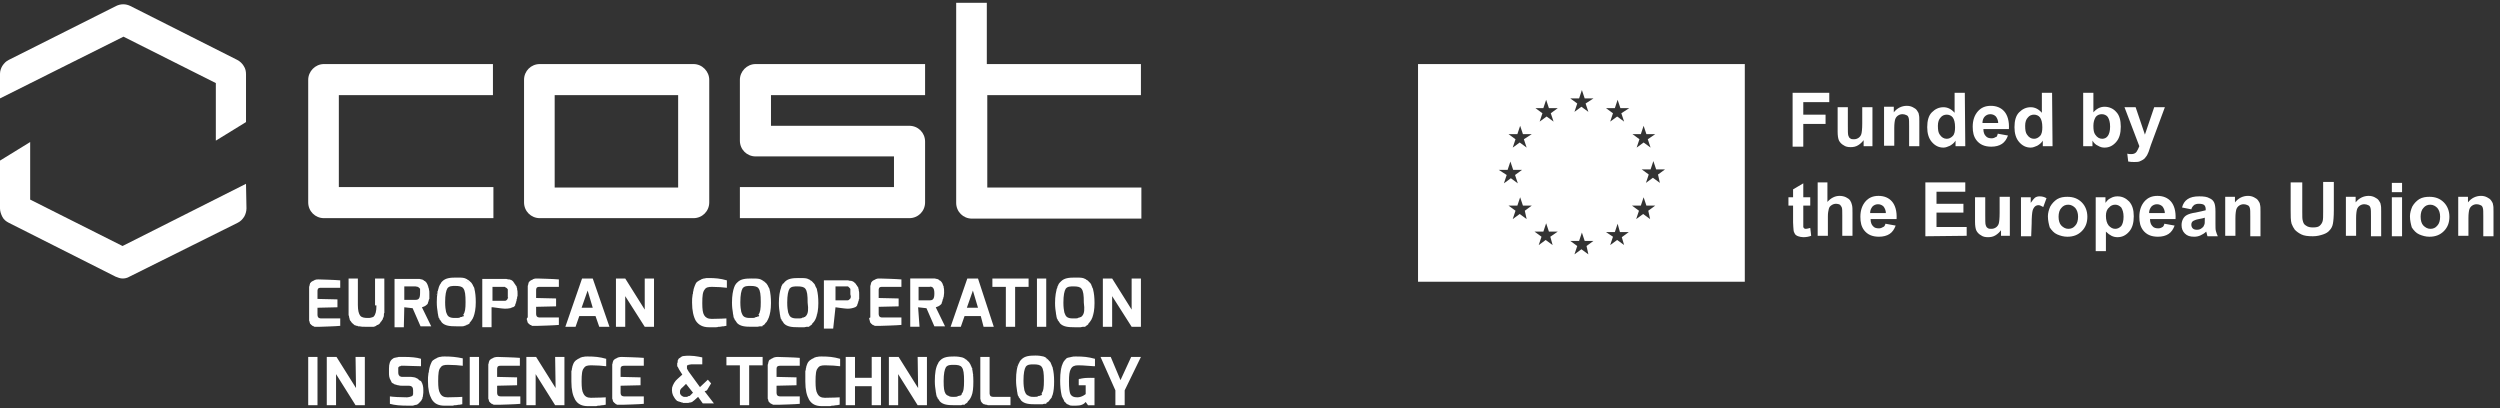 <svg xmlns="http://www.w3.org/2000/svg" xmlns:xlink="http://www.w3.org/1999/xlink" id="Layer_1" x="0px" y="0px" viewBox="0 0 538.6 88" style="enable-background:new 0 0 538.6 88;" xml:space="preserve"><rect x="0" y="0" width="538.6" height="88" fill="#333333" stroke="none"/><style type="text/css">	.st0{fill:#FFFFFF;}</style><g>	<g>		<path class="st0" d="M53,39.6L26.4,53L6.5,43V30.6l-6.5,4v10.3c0,0.6,0.2,1.2,0.5,1.8s0.8,1,1.4,1.3l23,11.6   c0.5,0.2,1,0.4,1.5,0.4c0.5,0,1-0.1,1.5-0.4L51.2,48c0.6-0.3,1-0.7,1.4-1.3c0.3-0.5,0.5-1.2,0.5-1.8L53,39.6L53,39.6L53,39.6z"></path>		<path class="st0" d="M52.5,14.2c-0.3-0.5-0.8-1-1.4-1.3l-23-11.6c-1-0.5-2.1-0.5-3.1,0L1.9,12.9c-0.6,0.3-1,0.7-1.4,1.3   C0.2,14.7,0,15.3,0,15.9l0,5.3v0L26.6,7.9l19.9,10v12.4l6.5-4V16C53,15.4,52.9,14.8,52.5,14.2z"></path>	</g></g><g>	<path class="st0" d="M73.3,70.2v-1.6h-4c0,0,0,0,0,0c-0.2,0-0.4,0-0.6-0.1c0,0-0.1-0.1-0.1-0.1c0,0,0,0,0,0c0,0-0.1-0.1-0.1-0.1  c0,0,0,0,0,0c0-0.1-0.1-0.2-0.1-0.4v-1.6l4.3-0.1h0v-1.7l-4.3-0.1v-1.6c0-0.4,0-0.8,0.7-0.8h4.2v-1.6h0c-0.9-0.1-4.6-0.2-4.6-0.2  c0,0,0,0-0.1,0c-0.2,0-0.5,0-0.7,0.1c0,0,0,0,0,0c-0.1,0-0.1,0-0.2,0.1c0,0,0,0,0,0c-0.2,0.1-0.5,0.2-0.7,0.4c0,0,0,0,0,0  c0,0,0,0,0,0c0,0,0,0,0,0c-0.1,0.1-0.1,0.2-0.2,0.2c0,0,0,0,0,0.1c0,0.1-0.1,0.2-0.1,0.3c0,0,0,0.1,0,0.1c0,0.1-0.1,0.2-0.1,0.3  c0,0,0,0.1,0,0.1c0,0.1,0,0.2,0,0.3c0,0,0,0.1,0,0.1v6.2c0,0,0,0.1,0,0.1c0,0.1,0,0.2,0,0.3c0,0.1,0,0.1,0,0.1c0,0.1,0,0.2,0.1,0.3  c0,0,0,0.1,0,0.1c0,0.1,0.1,0.2,0.1,0.3c0,0,0,0.1,0.1,0.1c0.1,0.1,0.1,0.2,0.2,0.2c0,0,0,0,0,0c0,0,0.1,0.1,0.1,0.1c0,0,0,0,0,0  c0,0,0.1,0.1,0.1,0.1c0,0,0,0,0.1,0c0,0,0.1,0,0.1,0.1c0,0,0,0,0.1,0c0,0,0.1,0,0.1,0.1c0,0,0,0,0.1,0c0,0,0.1,0,0.1,0  c0,0,0,0,0.1,0c0.1,0,0.1,0,0.2,0c0,0,0,0,0,0c0.2,0,0.4,0,0.6,0c0.1,0,0.1,0,0.2,0C68.9,70.4,72.5,70.3,73.3,70.2L73.3,70.2z   M68.6,68.4C68.6,68.4,68.6,68.4,68.6,68.4C68.6,68.4,68.6,68.4,68.6,68.4z M68.5,68.2C68.5,68.2,68.5,68.2,68.5,68.2  C68.5,68.2,68.5,68.2,68.5,68.2z M67,60.8C67,60.8,67,60.8,67,60.8C67,60.8,67,60.8,67,60.8C67,60.8,67,60.8,67,60.8z M66.4,61.9  C66.4,61.9,66.4,61.9,66.4,61.9C66.4,61.9,66.4,61.9,66.4,61.9z M66.4,69.1C66.4,69.1,66.4,69.1,66.4,69.1  C66.4,69.1,66.4,69.1,66.4,69.1z M66.7,69.8C66.7,69.9,66.7,69.9,66.7,69.8C66.7,69.9,66.7,69.9,66.7,69.8z M67,70.2  C67,70.2,67,70.2,67,70.2C67,70.2,67,70.2,67,70.2C67,70.2,67,70.2,67,70.2z M81.1,65.8c0,1.3-0.2,2-0.6,2.4c0,0,0,0,0,0  c0,0-0.1,0.1-0.1,0.1c0,0,0,0-0.1,0c0,0-0.1,0-0.1,0.1c0,0,0,0-0.1,0c0,0-0.1,0-0.1,0c0,0,0,0,0,0c-0.2,0.1-0.5,0.1-0.8,0.1  c-0.7,0-1.3-0.1-1.6-0.5c-0.3-0.4-0.5-1.1-0.5-2.3V60h-2v5.8c0,0.1,0,0.2,0,0.3c0,0.1,0,0.2,0,0.2c0,0.1,0,0.2,0,0.3  c0,0.1,0,0.3,0,0.4c0,0.1,0,0.2,0,0.2c0,0.1,0,0.2,0,0.3c0,0.1,0,0.2,0,0.3c0,0.1,0,0.2,0.1,0.3c0,0.1,0,0.1,0,0.2  c0,0.1,0.1,0.2,0.1,0.3c0,0,0,0.1,0,0.1c0,0.1,0.1,0.2,0.1,0.3c0,0,0,0.1,0.1,0.1c0.1,0.1,0.1,0.2,0.2,0.3c0,0,0,0.1,0.1,0.1  c0.1,0.1,0.1,0.2,0.2,0.2c0,0,0,0,0,0c0,0,0,0,0,0c0.1,0.1,0.1,0.1,0.2,0.2c0,0,0.1,0,0.1,0.1c0.1,0,0.1,0.1,0.2,0.1  c0,0,0.1,0,0.1,0c0.1,0,0.2,0.1,0.2,0.1c0,0,0.1,0,0.1,0c0.1,0,0.2,0,0.2,0.1c0,0,0.1,0,0.1,0c0.1,0,0.1,0,0.2,0  c0.4,0.1,0.8,0.1,1.2,0.1c0,0,0.1,0,0.1,0h0.1c0.4,0,0.7,0,1.1,0c0,0,0.1,0,0.1,0c0.1,0,0.1,0,0.2,0c0.1,0,0.1,0,0.2,0  c0,0,0.1,0,0.1,0c0.1,0,0.2,0,0.2-0.1c0,0,0.1,0,0.1,0c0.1,0,0.2-0.1,0.2-0.1c0,0,0.1,0,0.1-0.1c0.1,0,0.1-0.1,0.2-0.1  c0,0,0,0,0.1,0c0,0,0,0,0,0c0.1-0.1,0.2-0.1,0.3-0.2c0,0,0,0,0.1-0.1c0.1-0.1,0.1-0.2,0.2-0.3c0,0,0-0.1,0.1-0.1  c0.1-0.1,0.1-0.2,0.2-0.3c0,0,0-0.1,0.1-0.1c0-0.1,0.1-0.2,0.1-0.3c0-0.1,0-0.1,0.1-0.2c0-0.1,0.1-0.2,0.1-0.4c0-0.1,0-0.1,0-0.2  c0-0.1,0-0.3,0.1-0.4c0-0.1,0-0.2,0-0.2c0-0.1,0-0.3,0-0.4c0-0.1,0-0.2,0-0.3c0-0.1,0-0.3,0-0.4c0-0.1,0-0.1,0-0.2V60h-2V65.8z   M82.8,68.3C82.8,68.3,82.8,68.3,82.8,68.3C82.8,68.3,82.8,68.3,82.8,68.3z M83,67.8C83,67.8,83,67.8,83,67.8  C83,67.8,83,67.8,83,67.8z M87.1,66.2l1.8,0.2l1.7,3.9l0,0h2.3l-2-4.1l0,0c0.3-0.1,0.7-0.2,1.1-0.6c0,0,0.1-0.1,0.1-0.1  c0,0,0,0,0,0c0-0.1,0.1-0.1,0.1-0.2c0,0,0,0,0-0.1c0-0.1,0.1-0.1,0.1-0.2c0,0,0-0.1,0-0.1c0-0.1,0-0.1,0.1-0.2c0,0,0-0.1,0-0.1  c0-0.1,0-0.1,0.1-0.2c0,0,0-0.1,0-0.1c0-0.1,0-0.2,0-0.3c0,0,0,0,0,0c0-0.3,0-0.5,0-0.8c0-0.3,0-0.6-0.1-0.9c0,0,0,0,0,0  c0-0.1,0-0.2-0.1-0.3c0,0,0-0.1,0-0.1c0-0.1,0-0.2-0.1-0.2c0,0,0-0.1,0-0.1c0-0.1,0-0.1-0.1-0.2c0,0,0-0.1,0-0.1  c0-0.1-0.1-0.1-0.1-0.2c0,0,0,0,0,0c-0.1-0.2-0.2-0.3-0.3-0.4c0,0,0,0,0,0c-0.1-0.1-0.2-0.2-0.3-0.2c0,0-0.1,0-0.1-0.1  c-0.1-0.1-0.2-0.1-0.4-0.2c0,0-0.1,0-0.1,0c-0.1,0-0.3-0.1-0.4-0.1c0,0-0.1,0-0.1,0c-0.2,0-0.4,0-0.5,0c0,0,0,0-0.1,0H85v10.4h2  L87.1,66.2C87.1,66.2,87.1,66.2,87.1,66.2z M90,61.8c0.1,0,0.1,0.1,0.1,0.1c0,0,0,0,0.1,0c0,0,0.1,0.1,0.1,0.1c0,0,0,0.1,0.1,0.1  s0,0.1,0.1,0.1c0,0,0,0.1,0,0.1c0,0,0,0.1,0,0.1c0,0,0,0.1,0,0.2c0,0.1,0,0.1,0,0.2c0,0,0,0,0,0c0,0.1,0,0.2,0,0.3  c0,1.2-0.3,1.5-1,1.5h-2.4v-2.9h2.4C89.7,61.7,89.8,61.8,90,61.8C89.9,61.8,90,61.8,90,61.8z M90.3,64.4  C90.2,64.4,90.2,64.4,90.3,64.4C90.2,64.4,90.2,64.4,90.3,64.4z M90.1,64.5C90.1,64.5,90.1,64.5,90.1,64.5  C90.1,64.5,90.1,64.5,90.1,64.5z M90.9,60.4C90.9,60.4,90.9,60.4,90.9,60.4C90.9,60.4,90.9,60.4,90.9,60.4z M100.6,60.6  c0,0-0.1,0-0.2-0.1C100.5,60.5,100.6,60.6,100.6,60.6z M101.1,60.8C101.1,60.9,101.1,60.9,101.1,60.8  C101.1,60.9,101.1,60.9,101.1,60.8z M101,69.8C101,69.8,101.1,69.8,101,69.8c0.1-0.1,0.2-0.1,0.2-0.2c0,0,0,0-0.1,0  c0,0,0.1,0,0.1-0.1c0,0,0,0,0,0c0,0,0,0,0.1-0.1c0.2-0.2,0.3-0.4,0.5-0.7c0,0,0,0,0,0c0.1-0.1,0.1-0.3,0.2-0.4c0,0,0,0,0,0  c0.3-0.8,0.5-1.8,0.5-3.2c0-1.2-0.1-2.1-0.3-2.9c0,0,0,0,0,0c0-0.2-0.1-0.3-0.2-0.5c0,0,0,0,0,0c-0.1-0.1-0.1-0.3-0.2-0.4  c0,0,0,0,0,0c-0.1-0.2-0.3-0.5-0.5-0.6c0,0-0.1-0.1-0.1-0.1c0,0,0.1,0,0.1,0.1c-0.1-0.1-0.1-0.1-0.2-0.2c0,0,0,0,0,0  c0,0-0.1-0.1-0.1-0.1c0,0,0,0,0,0c-0.1,0-0.1-0.1-0.2-0.1c0,0,0,0,0,0c0,0-0.1,0-0.1-0.1c0,0,0,0,0,0c0,0,0,0,0,0c0,0,0,0,0,0  c-0.1,0-0.1-0.1-0.2-0.1c0,0,0,0,0,0c-0.1,0-0.2-0.1-0.2-0.1c0,0,0,0,0,0c0,0,0,0,0,0c0,0,0,0,0,0c-0.1,0-0.2-0.1-0.3-0.1  c-0.4-0.1-1-0.1-1.7-0.1c-1.3,0-2.3,0.1-3,0.8C95.1,60.8,95,60.9,95,61c0,0,0,0,0,0c-0.1,0.1-0.1,0.2-0.2,0.3c0,0,0,0,0,0  c-0.1,0.1-0.1,0.3-0.2,0.4c0,0,0,0,0,0c-0.3,0.8-0.5,1.9-0.5,3.4c0,0.9,0.1,1.6,0.2,2.2c0,0,0,0.1,0,0.1c0,0.2,0.1,0.3,0.1,0.5  c0,0,0,0.1,0,0.1c0,0.1,0.1,0.2,0.1,0.4c0,0.1,0,0.1,0.1,0.1c0,0.1,0.1,0.2,0.1,0.3c0,0,0,0.1,0.1,0.1c0.1,0.2,0.3,0.4,0.4,0.6  c0.7,0.7,1.7,0.8,3.1,0.8c0.3,0,0.5,0,0.8,0c0.1,0,0.2,0,0.2,0c0.1,0,0.2,0,0.3,0c0.2,0,0.3,0,0.4-0.1c0,0,0.1,0,0.1,0c0,0,0,0,0,0  c0.1,0,0.1,0,0.2-0.1c0,0,0.1,0,0.1,0c0,0,0.1,0,0.1-0.1c0,0-0.1,0-0.1,0C100.7,70,100.8,69.9,101,69.8C101,69.8,101,69.8,101,69.8  C101,69.8,101,69.8,101,69.8z M101.8,68.8C101.8,68.8,101.8,68.8,101.8,68.8C101.8,68.8,101.8,68.8,101.8,68.8z M102,68.4  C102,68.4,102,68.4,102,68.4C102,68.4,102,68.4,102,68.4z M102.2,67.9c0,0,0-0.1,0-0.1C102.2,67.8,102.2,67.9,102.2,67.9z   M102.3,67.4c0,0,0-0.1,0-0.1C102.3,67.3,102.3,67.3,102.3,67.4z M102.2,62.9c0-0.1,0-0.1,0-0.2C102.2,62.8,102.2,62.8,102.2,62.9z   M102.4,64.1c0,0,0-0.1,0-0.1C102.4,64,102.4,64.1,102.4,64.1z M102.3,63.5c0-0.1,0-0.1,0-0.2C102.3,63.4,102.3,63.4,102.3,63.5z   M102.1,62.3c0-0.1,0-0.1-0.1-0.2C102,62.2,102,62.3,102.1,62.3z M101.8,61.8C101.8,61.8,101.8,61.8,101.8,61.8  C101.8,61.8,101.8,61.8,101.8,61.8z M99.9,68.1C99.8,68.1,99.8,68.1,99.9,68.1c-0.1,0.1-0.1,0.1-0.2,0.1c0,0,0,0-0.1,0  c0,0-0.1,0-0.1,0.1c0,0-0.1,0-0.1,0c0,0-0.1,0-0.1,0c-0.1,0-0.1,0-0.2,0.1c0,0,0,0,0,0c-0.2,0.1-0.5,0.1-0.9,0.1  c-0.4,0-0.8,0-1.1-0.1c0,0,0,0,0,0c-0.3-0.1-0.5-0.2-0.7-0.5c-0.1-0.2-0.2-0.4-0.3-0.7c0,0,0,0,0,0c-0.1-0.5-0.2-1.1-0.2-2.1  c0-1.6,0.2-2.5,0.5-3c0.4-0.5,1-0.5,1.7-0.5c0.8,0,1.4,0.1,1.7,0.5c0.4,0.5,0.5,1.4,0.5,3c0,1.4-0.1,2.2-0.5,2.7  C100,68,99.9,68,99.9,68.1C99.9,68,99.9,68.1,99.9,68.1z M96.1,70.2C96.1,70.1,96,70.1,96.1,70.2C96,70.1,96.1,70.1,96.1,70.2z   M95.7,70C95.7,70,95.7,70,95.7,70C95.7,70,95.7,70,95.7,70z M96.4,70.3C96.4,70.3,96.4,70.2,96.4,70.3  C96.4,70.2,96.4,70.3,96.4,70.3z M94.9,61.4C94.9,61.4,94.9,61.4,94.9,61.4C94.9,61.4,94.9,61.4,94.9,61.4z M94.7,61.7  c0,0,0,0.1-0.1,0.1C94.6,61.8,94.7,61.8,94.7,61.7z M94.4,62.4c0-0.1,0-0.2,0.1-0.2C94.5,62.2,94.4,62.3,94.4,62.4z M94.1,63.9  c0-0.1,0-0.1,0-0.2C94.1,63.7,94.1,63.8,94.1,63.9z M94.1,63.6c0-0.1,0-0.2,0-0.3C94.2,63.4,94.1,63.5,94.1,63.6z M94.2,63  c0-0.1,0-0.2,0.1-0.3C94.3,62.8,94.3,62.9,94.2,63z M100.2,60.4C100.2,60.4,100.2,60.4,100.2,60.4  C100.2,60.4,100.2,60.4,100.2,60.4z M100.9,60.8c-0.1,0-0.1-0.1-0.2-0.1C100.8,60.7,100.9,60.7,100.9,60.8z M109.3,64.5  C109.3,64.5,109.3,64.5,109.3,64.5C109.3,64.5,109.3,64.5,109.3,64.5z M106.2,66.2c0.1,0,2,0.3,2.5,0.3c0.4,0,0.8,0,1.2-0.1  c0,0,0,0,0,0c0.1,0,0.1,0,0.2-0.1c0,0,0,0,0.1,0c0.1,0,0.1-0.1,0.2-0.1c0,0,0,0,0.1,0c0.1,0,0.1-0.1,0.2-0.1c0,0,0.1,0,0.1-0.1  c0,0,0.1-0.1,0.1-0.1c0,0,0,0,0,0c0,0,0,0,0,0c0.1-0.1,0.1-0.1,0.1-0.2c0,0,0,0,0-0.1c0-0.1,0.1-0.1,0.1-0.2c0,0,0-0.1,0-0.1  c0-0.1,0.1-0.1,0.1-0.2c0,0,0-0.1,0-0.1c0-0.1,0.1-0.2,0.1-0.3c0,0,0-0.1,0-0.1c0-0.1,0-0.2,0.1-0.3c0,0,0-0.1,0-0.1  c0-0.1,0-0.3,0.1-0.4c0,0,0,0,0,0c0-0.2,0-0.4,0-0.6c0-0.3,0-0.6-0.1-0.9c0,0,0-0.1,0-0.1c0-0.1,0-0.2-0.1-0.3c0,0,0-0.1,0-0.1  c0-0.1,0-0.1-0.1-0.2c0,0,0-0.1-0.1-0.1c0-0.1-0.1-0.1-0.1-0.2c0,0,0-0.1-0.1-0.1c0-0.1-0.1-0.1-0.1-0.2c0,0,0-0.1-0.1-0.1  c0-0.1-0.1-0.1-0.1-0.2c0,0,0,0,0,0c-0.1-0.1-0.1-0.1-0.2-0.2c0,0,0,0,0,0c-0.1-0.1-0.2-0.1-0.3-0.2c0,0-0.1,0-0.1,0  c-0.1-0.1-0.2-0.1-0.4-0.1c0,0-0.1,0-0.1,0c-0.1,0-0.3-0.1-0.4-0.1c0,0-0.1,0-0.1,0c-0.2,0-0.3,0-0.5,0c0,0,0,0-0.1,0h-4.5v10.4h2  V66.2z M109.4,64.3C109.4,64.3,109.4,64.3,109.4,64.3c-0.1,0.1-0.1,0.1-0.1,0.2c0,0,0,0,0,0c0,0,0,0-0.1,0.1c0,0,0,0,0,0  c-0.1,0.1-0.2,0.2-0.4,0.2c0,0,0,0,0,0c-0.1,0-0.2,0-0.3,0h-2.4v-3h2.4c0.1,0,0.2,0,0.2,0c0,0,0,0,0,0c0.1,0,0.1,0,0.2,0.1  c0,0,0,0,0,0c0,0,0.1,0.1,0.1,0.1c0,0,0,0,0.1,0c0,0,0.1,0.1,0.1,0.1c0,0,0,0,0.1,0.1c0,0,0,0.1,0.1,0.1c0,0,0,0.1,0,0.1  c0,0,0,0.1,0,0.1c0,0,0,0.1,0,0.1c0,0.1,0,0.1,0,0.2c0,0.1,0,0.1,0,0.2c0,0.1,0,0.1,0,0.2c0,0,0,0.1,0,0.1c0,0.1,0,0.2,0,0.3  c0,0,0,0.1,0,0.1c0,0.1,0,0.2,0,0.3c0,0,0,0,0,0.1C109.5,64,109.5,64.1,109.4,64.3C109.5,64.2,109.5,64.2,109.4,64.3  C109.5,64.2,109.5,64.2,109.4,64.3C109.5,64.2,109.5,64.2,109.4,64.3C109.5,64.2,109.5,64.2,109.4,64.3  C109.4,64.2,109.4,64.3,109.4,64.3z M109.2,64.6C109.2,64.6,109.1,64.6,109.2,64.6C109.1,64.6,109.2,64.6,109.2,64.6z M109,64.7  c0,0-0.1,0-0.1,0C109,64.7,109,64.7,109,64.7z M108.8,64.7C108.8,64.7,108.8,64.7,108.8,64.7C108.8,64.7,108.8,64.7,108.8,64.7z   M109.6,64C109.5,64,109.5,64,109.6,64C109.5,64,109.5,64,109.6,64z M109.6,63.1C109.6,63.1,109.6,63.1,109.6,63.1  C109.6,63.1,109.6,63.1,109.6,63.1z M109.5,62.7C109.5,62.7,109.5,62.7,109.5,62.7C109.5,62.7,109.5,62.7,109.5,62.7z M109.4,62.5  C109.4,62.5,109.4,62.5,109.4,62.5C109.4,62.5,109.4,62.5,109.4,62.5z M109.3,62.3C109.3,62.3,109.3,62.3,109.3,62.3  C109.3,62.3,109.3,62.3,109.3,62.3z M109.1,62.1C109.1,62.2,109.1,62.2,109.1,62.1C109.1,62.2,109.1,62.2,109.1,62.1z M108.9,62.1  C108.9,62.1,108.9,62.1,108.9,62.1C108.9,62.1,108.9,62.1,108.9,62.1z M108.7,62c0,0,0.1,0,0.1,0C108.7,62,108.7,62,108.7,62z   M109.5,66.5C109.5,66.5,109.5,66.5,109.5,66.5C109.5,66.5,109.5,66.5,109.5,66.5z M109.8,66.4C109.8,66.4,109.8,66.4,109.8,66.4  C109.8,66.4,109.8,66.4,109.8,66.4z M110,66.4C110,66.4,110.1,66.4,110,66.4C110.1,66.4,110,66.4,110,66.4z M110.3,66.3  C110.3,66.3,110.3,66.3,110.3,66.3C110.3,66.3,110.3,66.3,110.3,66.3z M110.5,66.1C110.6,66.1,110.6,66.1,110.5,66.1  C110.6,66.1,110.6,66.1,110.5,66.1z M110.8,65.9C110.8,65.9,110.8,65.9,110.8,65.9C110.8,65.9,110.8,65.9,110.8,65.9  C110.8,65.9,110.8,65.9,110.8,65.9z M111,65.7C111,65.7,111,65.7,111,65.7C111,65.7,111,65.7,111,65.7z M111.2,65.5  C111.2,65.5,111.2,65.4,111.2,65.5C111.2,65.4,111.2,65.5,111.2,65.5z M111.3,65.2C111.3,65.2,111.3,65.1,111.3,65.2  C111.3,65.1,111.3,65.2,111.3,65.2z M111.4,64.9C111.4,64.8,111.4,64.8,111.4,64.9C111.4,64.8,111.4,64.8,111.4,64.9z M111.5,64.5  C111.5,64.5,111.5,64.4,111.5,64.5C111.5,64.4,111.5,64.5,111.5,64.5z M111.6,64.1c0,0,0-0.1,0-0.1C111.6,64,111.6,64.1,111.6,64.1  z M111.6,63.8c0,0,0,0.1,0,0.1C111.6,63.9,111.6,63.9,111.6,63.8z M110.3,60.6C110.3,60.6,110.3,60.6,110.3,60.6  C110.3,60.6,110.3,60.6,110.3,60.6z M113.5,68.7c0,0,0,0.1,0,0.1c0,0.1,0,0.2,0.1,0.3c0,0,0,0.1,0,0.1c0,0.1,0.1,0.2,0.1,0.3  c0,0,0,0.1,0.1,0.1c0.1,0.1,0.1,0.2,0.2,0.2c0,0,0,0,0,0c0,0,0.1,0.1,0.1,0.1c0,0,0,0,0,0c0,0,0.1,0.1,0.1,0.1c0,0,0,0,0.1,0  c0,0,0.1,0,0.1,0.1c0,0,0,0,0.1,0c0,0,0.1,0,0.1,0.1c0,0,0,0,0.1,0c0,0,0.1,0,0.1,0c0,0,0,0,0.1,0c0.1,0,0.1,0,0.2,0c0,0,0,0,0,0  c0.2,0,0.4,0,0.6,0c0.1,0,0.1,0,0.2,0c0,0,3.7-0.1,4.5-0.2h0v-1.6h-4c0,0,0,0,0,0c-0.2,0-0.4,0-0.6-0.1c0,0-0.1-0.1-0.1-0.1  c0,0,0,0,0,0c0,0-0.1-0.1-0.1-0.1c0,0,0,0,0,0c0-0.1-0.1-0.2-0.1-0.4v-1.6l4.3-0.1h0v-1.7l-4.3-0.1v-1.6c0-0.4,0-0.8,0.7-0.8h4.2  v-1.6h0c-0.9-0.1-4.6-0.2-4.6-0.2c0,0,0,0-0.1,0c-0.2,0-0.5,0-0.7,0.1c0,0,0,0,0,0c-0.1,0-0.1,0-0.2,0.1c0,0,0,0,0,0  c-0.2,0.1-0.5,0.2-0.7,0.4c0,0,0,0,0,0c0,0,0,0,0,0s0,0,0,0c-0.1,0.1-0.1,0.2-0.2,0.2c0,0,0,0,0,0.1c0,0.1-0.1,0.2-0.1,0.3  c0,0,0,0.1,0,0.1c0,0.1-0.1,0.2-0.1,0.3c0,0,0,0.1,0,0.1c0,0.1,0,0.2,0,0.3c0,0,0,0.1,0,0.1v6.2c0,0,0,0.1,0,0.1  C113.5,68.5,113.5,68.6,113.5,68.7z M113.5,68.8C113.5,68.8,113.5,68.8,113.5,68.8C113.5,68.8,113.5,68.8,113.5,68.8z M113.8,69.5  C113.8,69.6,113.8,69.6,113.8,69.5C113.8,69.6,113.8,69.6,113.8,69.5z M114,69.9C114,69.9,114,69.9,114,69.9  C114,69.9,114.1,69.9,114,69.9C114.1,69.9,114,69.9,114,69.9z M115.7,68.4C115.7,68.4,115.7,68.4,115.7,68.4  C115.7,68.4,115.7,68.4,115.7,68.4z M115.6,68.2C115.6,68.2,115.6,68.2,115.6,68.2C115.6,68.2,115.6,68.2,115.6,68.2z M115.5,68  C115.5,68,115.5,68,115.5,68C115.5,68,115.5,68,115.5,68z M114,60.8C114,60.8,114,60.8,114,60.8C114,60.8,114,60.8,114,60.8  C114,60.8,114,60.8,114,60.8z M113.5,61.9C113.5,61.9,113.5,61.9,113.5,61.9C113.5,61.9,113.5,61.9,113.5,61.9z M127.7,60h-2.3  l-3.6,10.4l0,0h2.2l0.8-2.3h3.5l0.8,2.3v0h2.2L127.7,60L127.7,60z M127.7,66.3h-2.4l1.3-3.7L127.7,66.3z M138.9,60h2v10.4h-2  l-4.2-6.6v6.6h-2V60h2l4.2,6.7V60z M152.7,59.9c-0.4,0-0.7,0-1,0.1c0,0-0.1,0-0.1,0c-0.1,0-0.2,0.1-0.3,0.1c-0.1,0-0.1,0-0.2,0.1  c-0.1,0-0.1,0.1-0.2,0.1c-0.1,0-0.1,0.1-0.2,0.1c-0.1,0-0.1,0.1-0.2,0.1c0,0-0.1,0.1-0.1,0.1c-0.1,0-0.1,0.1-0.2,0.1c0,0,0,0,0,0  c-0.2,0.2-0.3,0.3-0.4,0.6c-0.1,0.2-0.2,0.5-0.3,0.8c0,0,0,0,0,0c0,0.1-0.1,0.2-0.1,0.4c0,0,0,0.1,0,0.1c0,0.1-0.1,0.2-0.1,0.4  c0,0,0,0.1,0,0.1c0,0.1,0,0.2-0.1,0.4c0,0,0,0.1,0,0.1c-0.1,0.5-0.1,1-0.1,1.6c0,1.7,0.3,3,0.8,3.9c0.6,0.9,1.5,1.4,2.8,1.4  c0.1,0,0.3,0,0.4,0c0,0,0.1,0,0.1,0c0.2,0,0.4,0,0.7,0c0.1,0,0.2,0,0.3,0c0.2,0,0.4,0,0.6-0.1c0.1,0,0.2,0,0.3,0  c0.2,0,0.4-0.1,0.6-0.1c0.1,0,0.1,0,0.2,0c0.2,0,0.3-0.1,0.5-0.1c0,0,0.1,0,0.1,0h0v-1.6h0c0,0-1.7,0.1-3.2,0.1  c-0.8,0-1.3-0.3-1.6-0.8c-0.3-0.5-0.4-1.3-0.4-2.6c0-1.6,0.1-2.4,0.5-2.9c0.3-0.5,0.8-0.6,1.6-0.6c1.1,0,2.5,0.1,3.2,0.2  c0,0,0,0,0,0h0v-1.6h0C155.2,60,154.1,59.9,152.7,59.9z M151.2,66.7L151.2,66.7L151.2,66.7z M151.5,70.2  C151.4,70.2,151.4,70.2,151.5,70.2C151.4,70.2,151.4,70.2,151.5,70.2z M151.1,70.1c0,0-0.1,0-0.1,0C151,70.1,151.1,70.1,151.1,70.1  z M150.4,69.6C150.4,69.6,150.4,69.6,150.4,69.6C150.4,69.6,150.4,69.6,150.4,69.6z M150.8,69.9C150.7,69.9,150.7,69.9,150.8,69.9  C150.7,69.9,150.7,69.9,150.8,69.9z M164.3,60.6c0,0-0.1,0-0.2-0.1C164.2,60.5,164.2,60.6,164.3,60.6z M164.7,60.8  C164.7,60.9,164.8,60.9,164.7,60.8C164.8,60.9,164.7,60.9,164.7,60.8z M164.9,69.6C164.9,69.6,164.9,69.6,164.9,69.6  C164.9,69.6,164.9,69.6,164.9,69.6C164.9,69.6,164.9,69.6,164.9,69.6C164.9,69.6,165,69.6,164.9,69.6c0.3-0.2,0.4-0.5,0.5-0.7  c0,0,0,0,0,0c0.1-0.1,0.1-0.3,0.2-0.4c0,0,0,0,0,0c0.3-0.8,0.5-1.8,0.5-3.2c0-1.2-0.1-2.1-0.3-2.9c0,0,0,0,0,0  c0-0.2-0.1-0.3-0.2-0.5c0,0,0,0,0,0c-0.1-0.1-0.1-0.3-0.2-0.4c0,0,0,0,0,0c-0.1-0.2-0.3-0.5-0.5-0.6c0,0-0.1-0.1-0.1-0.1  c0,0,0.1,0,0.1,0.1c-0.1-0.1-0.1-0.1-0.2-0.2c0,0,0,0,0,0c0,0-0.1-0.1-0.1-0.1c0,0,0,0,0,0c-0.1,0-0.1-0.1-0.2-0.1c0,0,0,0,0,0  c0,0-0.1,0-0.1-0.1c0,0,0,0,0,0c0,0,0,0,0,0c0,0,0,0,0,0c-0.1,0-0.1-0.1-0.2-0.1c0,0,0,0,0,0c-0.1,0-0.2-0.1-0.2-0.1c0,0,0,0,0,0  c0,0,0,0,0,0c0,0,0,0,0,0c-0.1,0-0.2-0.1-0.3-0.1c-0.4-0.1-1-0.1-1.7-0.1c-1.3,0-2.3,0.1-3,0.8c-0.1,0.1-0.2,0.2-0.3,0.3  c0,0,0,0,0,0c-0.1,0.1-0.1,0.2-0.2,0.3c0,0,0,0,0,0c-0.1,0.1-0.1,0.3-0.2,0.4c0,0,0,0,0,0c-0.3,0.8-0.5,1.9-0.5,3.4  c0,0.9,0.1,1.6,0.2,2.2c0,0,0,0.1,0,0.1c0,0.2,0.1,0.3,0.1,0.5c0,0,0,0.1,0,0.1c0,0.1,0.1,0.3,0.1,0.4c0,0,0,0.1,0.1,0.1  c0,0.1,0.1,0.2,0.1,0.3c0,0,0,0.1,0.1,0.1c0.1,0.2,0.3,0.4,0.4,0.6c0.7,0.7,1.7,0.8,3.1,0.8c0.3,0,0.5,0,0.8,0c0.1,0,0.2,0,0.2,0  c0.1,0,0.2,0,0.3,0c0.2,0,0.3-0.1,0.5-0.1c0,0,0.1,0,0.1,0c0,0,0,0,0.1,0c0.1,0,0.1,0,0.2,0c0,0,0.1,0,0.1,0c0,0,0.1,0,0.1-0.1  c0,0,0,0-0.1,0c0.2-0.1,0.4-0.2,0.5-0.3c0,0,0,0,0,0c0,0,0,0,0,0c0,0,0,0,0,0C164.8,69.7,164.9,69.7,164.9,69.6z M165.5,68.8  C165.5,68.8,165.5,68.8,165.5,68.8C165.5,68.8,165.5,68.8,165.5,68.8z M165.7,68.4C165.7,68.4,165.7,68.4,165.7,68.4  C165.7,68.4,165.7,68.4,165.7,68.4z M165.8,67.9C165.9,67.9,165.9,67.9,165.8,67.9C165.9,67.9,165.9,67.9,165.8,67.9z M166,67.4  C166,67.3,166,67.3,166,67.4C166,67.3,166,67.3,166,67.4z M165.9,62.9c0-0.1,0-0.1,0-0.2C165.8,62.8,165.9,62.8,165.9,62.9z   M166.1,64.1c0,0,0-0.1,0-0.1C166.1,64,166.1,64,166.1,64.1z M166,63.5c0-0.1,0-0.1,0-0.2C166,63.4,166,63.4,166,63.5z M165.7,62.3  c0,0,0-0.1-0.1-0.2C165.7,62.2,165.7,62.3,165.7,62.3z M165.5,61.8C165.5,61.8,165.5,61.8,165.5,61.8  C165.5,61.8,165.5,61.8,165.5,61.8z M163.5,68.1C163.5,68.1,163.5,68.1,163.5,68.1c-0.1,0.1-0.1,0.1-0.2,0.1c0,0,0,0-0.1,0  c0,0-0.1,0-0.1,0.1c0,0-0.1,0-0.1,0c0,0-0.1,0-0.1,0c-0.1,0-0.1,0-0.2,0.1c0,0,0,0,0,0c-0.2,0.1-0.5,0.1-0.9,0.1  c-0.4,0-0.8,0-1.1-0.1c0,0,0,0,0,0c-0.3-0.1-0.5-0.2-0.7-0.5c-0.1-0.2-0.2-0.4-0.3-0.7c0,0,0,0,0,0c-0.1-0.5-0.2-1.1-0.2-2.1  c0-1.6,0.2-2.5,0.5-3c0.4-0.5,1-0.5,1.7-0.5c0.8,0,1.4,0.1,1.7,0.5c0.4,0.5,0.5,1.4,0.5,3c0,1.4-0.1,2.2-0.5,2.7  C163.6,68,163.6,68,163.5,68.1C163.6,68.1,163.5,68.1,163.5,68.1z M159.7,70.2C159.7,70.1,159.7,70.1,159.7,70.2  C159.7,70.1,159.7,70.1,159.7,70.2z M159.4,70C159.4,70,159.4,70,159.4,70C159.4,70,159.4,70,159.4,70z M160.1,70.3  C160.1,70.3,160.1,70.2,160.1,70.3C160.1,70.2,160.1,70.3,160.1,70.3z M158.6,61.4C158.6,61.4,158.6,61.4,158.6,61.4  C158.6,61.4,158.6,61.4,158.6,61.4z M158.3,61.7c0,0,0,0.1-0.1,0.1C158.3,61.8,158.3,61.8,158.3,61.7z M158.1,62.4  c0-0.1,0-0.2,0.1-0.2C158.1,62.2,158.1,62.3,158.1,62.4z M157.7,63.9c0-0.1,0-0.1,0-0.2C157.7,63.7,157.7,63.8,157.7,63.9z   M157.8,63.6c0-0.1,0-0.2,0-0.3C157.8,63.4,157.8,63.5,157.8,63.6z M157.9,63c0-0.1,0-0.2,0.1-0.3C157.9,62.8,157.9,62.9,157.9,63z   M163.9,60.4C163.9,60.4,163.9,60.4,163.9,60.4C163.9,60.4,163.9,60.4,163.9,60.4z M164.6,60.8c-0.1,0-0.1-0.1-0.2-0.1  C164.5,60.7,164.5,60.7,164.6,60.8z M174.4,60.6c0,0-0.1,0-0.1-0.1C174.3,60.5,174.3,60.6,174.4,60.6z M174.7,60.8  c-0.1,0-0.1-0.1-0.2-0.1C174.6,60.7,174.6,60.7,174.7,60.8z M174.9,60.9C174.9,60.9,174.9,60.9,174.9,60.9  C174.9,60.9,174.9,60.9,174.9,60.9z M174,60.4C174,60.4,174,60.4,174,60.4C174,60.4,174,60.4,174,60.4z M168.5,61.4  C168.5,61.4,168.5,61.4,168.5,61.4c-0.1,0.2-0.2,0.3-0.2,0.5c0,0,0,0,0,0c-0.3,0.8-0.5,1.9-0.5,3.4c0,0.9,0.1,1.6,0.2,2.2  c0,0,0,0.1,0,0.1c0,0.2,0.1,0.3,0.1,0.5c0,0.1,0,0.1,0,0.1c0,0.1,0.1,0.2,0.1,0.4c0,0.1,0,0.1,0.1,0.1c0,0.1,0.1,0.2,0.1,0.3  c0,0,0,0.1,0.1,0.1c0.1,0.2,0.3,0.4,0.4,0.6c0.7,0.7,1.7,0.8,3.1,0.8c0.3,0,0.5,0,0.8,0c0.1,0,0.2,0,0.2,0c0.1,0,0.2,0,0.3,0  c0.2,0,0.3-0.1,0.5-0.1c0,0,0.1,0,0.1,0c0,0,0,0,0.1,0c0.1,0,0.1,0,0.2,0c0,0,0.1,0,0.1,0c0,0,0.1,0,0.1-0.1c0,0,0,0-0.1,0  c0.2-0.1,0.4-0.2,0.5-0.3c0,0,0,0,0,0c0,0,0,0,0,0c0,0,0,0,0,0c0.1-0.1,0.1-0.1,0.2-0.2c0,0,0,0-0.1,0c0,0,0.1,0,0.1-0.1  c0,0,0,0,0,0c0,0,0,0,0.1-0.1c0.3-0.3,0.5-0.6,0.7-1.1c0,0,0,0,0,0c0.3-0.8,0.5-1.8,0.5-3.2c0-1.2-0.1-2.1-0.3-2.9c0,0,0,0,0,0  c0-0.2-0.1-0.3-0.2-0.5c0,0,0,0,0,0c-0.1-0.1-0.1-0.3-0.2-0.4c0,0,0,0,0-0.1c-0.1-0.2-0.3-0.4-0.5-0.6c0,0-0.1-0.1-0.1-0.1  c0,0,0.1,0,0.1,0.1c-0.1-0.1-0.1-0.1-0.2-0.2c0,0,0,0,0,0c0,0-0.1-0.1-0.1-0.1c0,0,0,0,0,0c-0.1,0-0.1-0.1-0.2-0.1c0,0,0,0,0,0  c0,0-0.1,0-0.1-0.1c0,0,0,0,0,0c-0.1,0-0.1-0.1-0.2-0.1c0,0,0,0,0,0c-0.1,0-0.2-0.1-0.2-0.1c0,0,0,0,0,0c0,0,0,0,0,0c0,0,0,0,0,0  c-0.1,0-0.2-0.1-0.3-0.1c-0.4-0.1-1-0.1-1.7-0.1c-1.3,0-2.3,0.1-3,0.8c-0.1,0.1-0.2,0.2-0.2,0.3c0,0,0,0,0,0  C168.6,61.1,168.6,61.2,168.5,61.4z M168.4,61.7c0,0,0,0.1-0.1,0.1C168.4,61.8,168.4,61.8,168.4,61.7z M173.7,68  C173.7,68,173.7,68,173.7,68c-0.1,0.1-0.1,0.1-0.1,0.1c0,0,0,0-0.1,0.1c0,0-0.1,0.1-0.1,0.1c0,0,0,0-0.1,0c0,0-0.1,0-0.1,0.1  c0,0-0.1,0-0.1,0c0,0-0.1,0-0.1,0c-0.1,0-0.1,0-0.2,0.1c0,0,0,0,0,0c-0.2,0.1-0.5,0.1-0.9,0.1c-0.4,0-0.8,0-1.1-0.1c0,0,0,0,0,0  c-0.3-0.1-0.5-0.2-0.7-0.5c-0.1-0.2-0.2-0.4-0.3-0.7c0,0,0,0,0,0c-0.1-0.5-0.2-1.1-0.2-2.1c0-1.6,0.2-2.5,0.5-3  c0.4-0.5,1-0.5,1.7-0.5c0.8,0,1.4,0.1,1.7,0.5c0.4,0.5,0.5,1.4,0.5,3C174.2,66.7,174.1,67.5,173.7,68z M170.2,70.3  C170.2,70.3,170.2,70.2,170.2,70.3C170.2,70.2,170.2,70.3,170.2,70.3z M169.8,70.2C169.8,70.1,169.8,70.1,169.8,70.2  C169.8,70.1,169.8,70.1,169.8,70.2z M169.5,70C169.5,70,169.5,70,169.5,70C169.5,70,169.5,70,169.5,70z M168.2,62.4  c0-0.1,0-0.1,0.1-0.2C168.2,62.2,168.2,62.3,168.2,62.4z M167.8,64.1c0-0.1,0-0.1,0-0.2C167.8,64,167.8,64.1,167.8,64.1z   M167.9,63.6c0-0.1,0-0.2,0-0.3C167.9,63.4,167.9,63.5,167.9,63.6z M168,63c0-0.1,0-0.2,0.1-0.3C168,62.8,168,62.9,168,63z   M175.6,68.8C175.6,68.8,175.6,68.8,175.6,68.8C175.6,68.8,175.6,68.8,175.6,68.8z M175.8,68.4C175.8,68.4,175.8,68.4,175.8,68.4  C175.8,68.4,175.8,68.4,175.8,68.4z M175.9,67.9c0,0,0-0.1,0-0.1C176,67.8,176,67.9,175.9,67.9z M176.1,67.4c0,0,0-0.1,0-0.1  C176.1,67.3,176.1,67.3,176.1,67.4z M176.2,66.7C176.2,66.7,176.2,66.7,176.2,66.7C176.2,66.7,176.2,66.7,176.2,66.7z M176,62.9  c0-0.1,0-0.1,0-0.2C176,62.8,176,62.8,176,62.9z M176.2,64.1c0,0,0-0.1,0-0.1C176.2,64,176.2,64.1,176.2,64.1z M176.1,63.5  c0-0.1,0-0.2,0-0.2C176.1,63.4,176.1,63.4,176.1,63.5z M175.8,62.3c0,0,0-0.1-0.1-0.2C175.8,62.2,175.8,62.3,175.8,62.3z   M175.6,61.8C175.6,61.8,175.6,61.8,175.6,61.8C175.6,61.8,175.6,61.8,175.6,61.8z M183.1,64.5C183.1,64.5,183.1,64.5,183.1,64.5  C183.1,64.5,183.1,64.5,183.1,64.5z M180,66.2c0.1,0,2,0.3,2.5,0.3c0.1,0,0.2,0,0.2,0c0.5,0,1-0.1,1.5-0.3c0,0,0,0,0,0  c0.1,0,0.1-0.1,0.2-0.1c0,0,0,0,0,0c0,0,0.1-0.1,0.1-0.1c0,0,0,0,0,0c0,0,0,0,0.1-0.1c0-0.1,0.1-0.1,0.1-0.2c0,0,0,0,0-0.1  c0-0.1,0.1-0.1,0.1-0.2c0,0,0-0.1,0-0.1c0-0.1,0.1-0.1,0.1-0.2c0,0,0-0.1,0-0.1c0-0.1,0.1-0.2,0.1-0.2c0,0,0-0.1,0-0.1  c0-0.1,0-0.2,0.1-0.3c0,0,0-0.1,0-0.1c0-0.1,0-0.3,0-0.4c0,0,0,0,0,0c0-0.2,0-0.4,0-0.5c0-0.3,0-0.6-0.1-0.9c0,0,0-0.1,0-0.1  c0-0.1,0-0.2-0.1-0.3c0,0,0-0.1,0-0.1c0-0.1,0-0.1-0.1-0.2c0,0,0-0.1-0.1-0.1c0-0.1-0.1-0.1-0.1-0.2c0,0,0-0.1-0.1-0.1  c0-0.1-0.1-0.1-0.1-0.2c0,0,0-0.1-0.1-0.1c0,0-0.1-0.1-0.1-0.1c0,0,0,0,0,0c-0.1-0.1-0.1-0.1-0.2-0.2c0,0,0,0,0,0  c-0.1-0.1-0.2-0.1-0.3-0.2c0,0-0.1,0-0.1,0c-0.1-0.1-0.2-0.1-0.4-0.1c0,0-0.1,0-0.1,0c-0.1,0-0.3-0.1-0.4-0.1c0,0-0.1,0-0.1,0  c-0.2,0-0.3,0-0.5,0c0,0,0,0-0.1,0h-4.5v10.4h2L180,66.2L180,66.2z M183.3,64c0,0.1,0,0.1-0.1,0.2c0,0,0,0,0,0.1c0,0,0,0,0,0  c0,0,0,0,0,0c0,0,0,0,0,0c0,0,0,0,0,0c0,0,0,0,0,0c0,0.1-0.1,0.1-0.1,0.1c0,0,0,0,0,0c0,0,0,0-0.1,0.1c0,0,0,0,0,0  c-0.1,0.1-0.2,0.2-0.4,0.2c0,0,0,0,0,0c-0.1,0-0.2,0-0.3,0H180v-3h2.4c0.1,0,0.2,0,0.2,0c0,0,0,0,0,0c0.1,0,0.1,0,0.2,0.1  c0,0,0,0,0,0c0,0,0.1,0.1,0.1,0.1c0,0,0,0,0,0c0,0,0.1,0.1,0.1,0.1c0,0,0,0,0.1,0.1c0,0,0,0.1,0.1,0.1c0,0,0,0.1,0,0.1  c0,0,0,0.1,0,0.1c0,0,0,0.1,0,0.1c0,0.1,0,0.1,0,0.2c0,0,0,0.1,0,0.1c0,0.1,0,0.1,0,0.2c0,0,0,0.1,0,0.1c0,0.1,0,0.2,0,0.2  c0,0,0,0.1,0,0.1C183.3,63.8,183.3,63.8,183.3,64C183.3,63.9,183.3,64,183.3,64C183.3,64,183.3,64,183.3,64  C183.3,64,183.3,64,183.3,64L183.3,64C183.3,64,183.3,64,183.3,64z M183,64.6C182.9,64.6,182.9,64.6,183,64.6  C182.9,64.6,182.9,64.6,183,64.6z M182.8,64.7c0,0-0.1,0-0.1,0C182.7,64.7,182.7,64.7,182.8,64.7z M182.6,64.7  C182.5,64.7,182.5,64.7,182.6,64.7C182.5,64.7,182.5,64.8,182.6,64.7z M183.4,63C183.4,63.1,183.4,63.1,183.4,63  C183.4,63.1,183.4,63.1,183.4,63z M183.3,62.7C183.3,62.7,183.3,62.7,183.3,62.7C183.3,62.7,183.3,62.7,183.3,62.7z M183.2,62.5  C183.2,62.5,183.2,62.5,183.2,62.5C183.2,62.5,183.2,62.5,183.2,62.5z M183,62.3C183,62.3,183,62.3,183,62.3  C183,62.3,183,62.3,183,62.3z M182.8,62.1C182.9,62.2,182.9,62.2,182.8,62.1C182.9,62.2,182.9,62.2,182.8,62.1z M182.6,62.1  C182.7,62.1,182.7,62.1,182.6,62.1C182.7,62.1,182.7,62.1,182.6,62.1z M182.4,62c0,0,0.1,0,0.1,0C182.5,62,182.5,62,182.4,62z   M184.1,66.2C184.1,66.2,184.1,66.2,184.1,66.2C184.1,66.2,184.1,66.2,184.1,66.2z M183.9,66.3C183.9,66.3,183.9,66.3,183.9,66.3  C183.9,66.3,183.9,66.3,183.9,66.3z M184.3,66.1C184.3,66.1,184.3,66.1,184.3,66.1C184.4,66.1,184.3,66.1,184.3,66.1z M184.6,65.9  C184.6,65.9,184.5,65.9,184.6,65.9C184.5,65.9,184.6,65.9,184.6,65.9C184.6,65.9,184.6,65.9,184.6,65.9z M184.7,65.7  C184.8,65.7,184.8,65.7,184.7,65.7C184.8,65.7,184.8,65.7,184.7,65.7z M184.9,65.5C184.9,65.4,184.9,65.4,184.9,65.5  C184.9,65.4,184.9,65.4,184.9,65.5z M185.1,65.2C185.1,65.2,185.1,65.1,185.1,65.2C185.1,65.1,185.1,65.2,185.1,65.2z M185.2,64.9  C185.2,64.8,185.2,64.8,185.2,64.9C185.2,64.8,185.2,64.8,185.2,64.9z M185.3,64.5C185.3,64.5,185.3,64.4,185.3,64.5  C185.3,64.4,185.3,64.5,185.3,64.5z M185.4,64.1c0,0,0-0.1,0-0.1C185.4,64,185.4,64.1,185.4,64.1z M185.4,63.9  C185.4,63.9,185.4,63.9,185.4,63.9C185.4,63.9,185.4,63.9,185.4,63.9z M184.1,60.6C184.1,60.6,184.1,60.6,184.1,60.6  C184.1,60.6,184.1,60.6,184.1,60.6z M187.3,68.7c0,0.1,0,0.1,0,0.1c0,0.1,0,0.2,0.1,0.3c0,0,0,0.1,0,0.1c0,0.1,0.1,0.2,0.1,0.3  c0,0,0,0.1,0.1,0.1c0.1,0.1,0.1,0.2,0.2,0.2c0,0,0,0,0,0c0,0,0.1,0.1,0.1,0.1c0,0,0,0,0,0c0,0,0.1,0.1,0.1,0.1c0,0,0,0,0.1,0  c0,0,0.1,0,0.1,0.1c0,0,0,0,0.1,0c0,0,0.1,0,0.1,0.1c0,0,0,0,0.1,0c0,0,0.1,0,0.1,0c0,0,0,0,0.1,0c0.1,0,0.1,0,0.2,0c0,0,0,0,0,0  c0.2,0,0.4,0,0.6,0c0.1,0,0.1,0,0.2,0c0,0,3.7-0.1,4.5-0.2h0v-1.6h-4c0,0,0,0,0,0c-0.2,0-0.4,0-0.6-0.1c0,0-0.1-0.1-0.1-0.1  c0,0,0,0,0,0c0,0-0.1-0.1-0.1-0.1c0,0,0,0,0,0c0-0.1-0.1-0.2-0.1-0.4v-1.6l4.3-0.1h0v-1.7l-4.3-0.1v-1.6c0-0.4,0-0.8,0.7-0.8h4.2  v-1.6h0c-0.9-0.1-4.6-0.2-4.6-0.2c0,0,0,0-0.1,0c-0.2,0-0.5,0-0.7,0.1h0c-0.1,0-0.1,0-0.2,0.1c0,0,0,0,0,0  c-0.2,0.1-0.5,0.2-0.7,0.4c0,0,0,0,0,0c0,0,0,0,0,0s0,0,0,0c-0.1,0.1-0.1,0.2-0.2,0.2c0,0,0,0,0,0.1c0,0.1-0.1,0.2-0.1,0.3  c0,0,0,0.1,0,0.1c0,0.1-0.1,0.2-0.1,0.3c0,0,0,0.1,0,0.1c0,0.1,0,0.2,0,0.3c0,0,0,0.1,0,0.1v6.2c0,0,0,0.1,0,0.1  C187.2,68.5,187.2,68.6,187.3,68.7z M187.3,68.8C187.3,68.8,187.3,68.8,187.3,68.8C187.3,68.8,187.3,68.8,187.3,68.8z M187.5,69.5  C187.5,69.6,187.6,69.6,187.5,69.5C187.6,69.6,187.5,69.6,187.5,69.5z M187.8,69.9C187.8,69.9,187.8,69.9,187.8,69.9  C187.8,69.9,187.8,69.9,187.8,69.9C187.8,69.9,187.8,69.9,187.8,69.9z M189.5,68.4C189.4,68.4,189.4,68.4,189.5,68.4  C189.4,68.4,189.4,68.4,189.5,68.4z M189.4,68.2C189.3,68.2,189.3,68.2,189.4,68.2C189.3,68.2,189.3,68.2,189.4,68.2z M189.3,68  C189.3,68,189.3,68,189.3,68C189.3,68,189.3,68,189.3,68z M187.8,60.8C187.8,60.8,187.8,60.8,187.8,60.8  C187.8,60.8,187.8,60.8,187.8,60.8C187.8,60.8,187.8,60.8,187.8,60.8z M187.3,61.9C187.3,61.9,187.3,61.9,187.3,61.9  C187.3,61.9,187.3,61.9,187.3,61.9z M197.8,66.2l1.8,0.2l1.7,3.9l0,0h2.3l-2-4.1l0,0c0.3-0.1,0.7-0.2,1.1-0.6c0,0,0.1-0.1,0.1-0.1  c0,0,0,0,0,0c0-0.1,0.1-0.1,0.1-0.2c0,0,0,0,0-0.1c0-0.1,0.1-0.1,0.1-0.2c0,0,0,0,0-0.1c0-0.1,0-0.1,0.1-0.2c0,0,0-0.1,0-0.1  c0-0.1,0-0.2,0.1-0.2c0,0,0,0,0-0.1c0-0.1,0-0.2,0.1-0.3c0,0,0,0,0,0c0-0.3,0.1-0.5,0.1-0.9c0-0.5,0-0.9-0.1-1.2c0,0,0-0.1,0-0.1  c0-0.1,0-0.2-0.1-0.2c0,0,0-0.1,0-0.1c0-0.1,0-0.1-0.1-0.2c0,0,0-0.1,0-0.1c0-0.1-0.1-0.1-0.1-0.2c0,0,0,0,0,0  c-0.1-0.2-0.2-0.3-0.3-0.4c0,0,0,0,0,0c-0.1-0.1-0.2-0.2-0.3-0.2c0,0-0.1,0-0.1-0.1c-0.1-0.1-0.2-0.1-0.4-0.2c0,0-0.1,0-0.1,0  c-0.1,0-0.3-0.1-0.4-0.1c0,0-0.1,0-0.1,0c-0.2,0-0.4,0-0.5,0c0,0,0,0-0.1,0h-4.6v10.4h2L197.8,66.2L197.8,66.2z M200.7,61.8  c0.1,0,0.2,0.1,0.3,0.2c0.2,0.2,0.3,0.6,0.3,1.2c0,1.2-0.3,1.5-1,1.5h-2.4v-2.9h2.4C200.4,61.7,200.6,61.8,200.7,61.8  C200.7,61.8,200.7,61.8,200.7,61.8z M201,64.4C201,64.4,201,64.4,201,64.4C201,64.4,201,64.4,201,64.4z M200.9,64.5  C200.9,64.5,200.9,64.5,200.9,64.5C200.9,64.5,200.9,64.5,200.9,64.5z M201.6,60.4C201.6,60.4,201.6,60.4,201.6,60.4  C201.6,60.4,201.6,60.4,201.6,60.4z M211.9,70.4h2.2L210.7,60v0h-2.3l-3.6,10.4l0,0h2.2l0.8-2.3h3.5L211.9,70.4L211.9,70.4z   M210.7,66.3h-2.4l1.3-3.7L210.7,66.3z M216.7,61.8h-2.9V60h7.8v1.8h-2.9v8.6h-2V61.8z M225.4,70.4h-2V60h2V70.4z M234.2,60.8  c-0.1,0-0.1-0.1-0.2-0.1C234.1,60.7,234.1,60.7,234.2,60.8z M233.5,60.4C233.5,60.4,233.5,60.4,233.5,60.4  C233.5,60.4,233.5,60.4,233.5,60.4z M228,61.4C228,61.4,228,61.4,228,61.4c-0.1,0.2-0.2,0.3-0.2,0.5c0,0,0,0,0,0  c-0.3,0.8-0.5,1.9-0.5,3.4c0,0.9,0.1,1.6,0.2,2.2c0,0,0,0.1,0,0.1c0,0.2,0.1,0.3,0.1,0.5c0,0,0,0.1,0,0.1c0,0.1,0.1,0.2,0.1,0.4  c0,0,0,0.1,0.1,0.1c0,0.1,0.1,0.2,0.1,0.3c0,0,0,0.1,0.1,0.1c0.1,0.2,0.3,0.4,0.4,0.6c0.7,0.7,1.7,0.8,3.1,0.8c0.3,0,0.5,0,0.8,0  c0.1,0,0.2,0,0.2,0c0.1,0,0.2,0,0.3,0c0.2,0,0.3-0.1,0.5-0.1c0,0,0.1,0,0.1,0c0,0,0,0,0.1,0c0.1,0,0.1,0,0.2,0c0,0,0.1,0,0.1,0  c0,0,0.1,0,0.1-0.1c0,0,0,0-0.1,0c0.2-0.1,0.4-0.2,0.5-0.3c0,0,0,0,0,0c0,0,0,0,0,0c0,0,0,0,0,0c0.1-0.1,0.1-0.1,0.2-0.2  c0,0,0,0-0.1,0c0,0,0.1,0,0.1-0.1c0,0,0,0,0,0c0,0,0,0,0.1-0.1c0.2-0.2,0.3-0.4,0.5-0.7c0,0,0,0,0,0c0.1-0.1,0.1-0.3,0.2-0.4  c0,0,0,0,0,0c0.3-0.8,0.5-1.8,0.5-3.2c0-1.2-0.1-2.1-0.3-2.9c0,0,0,0,0,0c0-0.2-0.1-0.3-0.2-0.5c0,0,0,0,0-0.1  c-0.1-0.1-0.1-0.3-0.2-0.4c0,0,0,0,0-0.1c-0.1-0.1-0.1-0.2-0.2-0.3c0,0,0,0,0,0c-0.1-0.1-0.2-0.2-0.3-0.3c0,0-0.1-0.1-0.1-0.1  c0,0,0,0,0.1,0.1c-0.1-0.1-0.1-0.1-0.2-0.2c0,0,0,0,0,0c0,0-0.1-0.1-0.1-0.1c0,0,0,0,0,0c-0.1,0-0.1-0.1-0.2-0.1c0,0,0,0,0,0  c0,0-0.1,0-0.1-0.1c0,0,0,0,0,0c0,0,0,0,0,0c0,0,0,0,0,0c-0.1,0-0.1-0.1-0.2-0.1c0,0,0,0,0,0c-0.1,0-0.2-0.1-0.2-0.1c0,0,0,0,0,0  c0,0,0,0,0,0c0,0,0,0,0,0c-0.1,0-0.2-0.1-0.3-0.1c-0.4-0.1-1-0.1-1.7-0.1c-1.3,0-2.3,0.1-3,0.8c-0.1,0.1-0.2,0.2-0.3,0.3  c0,0,0,0,0,0C228.1,61.1,228,61.3,228,61.4z M228.2,61.4C228.2,61.4,228.2,61.4,228.2,61.4C228.2,61.4,228.2,61.4,228.2,61.4z   M233.2,68C233.2,68,233.2,68,233.2,68c-0.1,0.1-0.1,0.1-0.1,0.1c0,0,0,0-0.1,0.1c0,0-0.1,0.1-0.1,0.1c0,0,0,0-0.1,0  c0,0-0.1,0-0.1,0.1c0,0-0.1,0-0.1,0c0,0-0.1,0-0.1,0c-0.1,0-0.1,0-0.2,0.1c0,0,0,0,0,0c-0.2,0.1-0.5,0.1-0.9,0.1  c-0.4,0-0.8,0-1.1-0.1c0,0,0,0,0,0c-0.3-0.1-0.5-0.2-0.7-0.5c-0.1-0.2-0.2-0.4-0.3-0.7c0,0,0,0,0,0c-0.1-0.5-0.2-1.1-0.2-2.1  c0-1.6,0.2-2.5,0.5-3c0.4-0.5,1-0.5,1.7-0.5c0.8,0,1.4,0.1,1.7,0.5c0.4,0.5,0.5,1.4,0.5,3C233.7,66.7,233.6,67.5,233.2,68z   M229.7,70.3C229.7,70.3,229.7,70.2,229.7,70.3C229.7,70.2,229.7,70.3,229.7,70.3z M229.3,70.2C229.3,70.1,229.3,70.1,229.3,70.2  C229.3,70.1,229.3,70.1,229.3,70.2z M229,70C229,70,229,70,229,70C229,70,229,70,229,70z M227.9,61.7c0,0,0,0.1-0.1,0.1  C227.9,61.8,227.9,61.8,227.9,61.7z M227.6,62.4c0-0.1,0-0.2,0.1-0.2C227.7,62.2,227.7,62.3,227.6,62.4z M227.3,64.2  c0-0.1,0-0.1,0-0.2C227.3,64,227.3,64.1,227.3,64.2z M227.4,63.6c0-0.1,0-0.2,0-0.3C227.4,63.4,227.4,63.5,227.4,63.6z M227.5,63  c0-0.1,0-0.2,0.1-0.3C227.5,62.8,227.5,62.9,227.5,63z M235.1,68.8C235.1,68.8,235.1,68.8,235.1,68.8  C235.1,68.8,235.1,68.8,235.1,68.8z M235.3,68.4C235.3,68.4,235.3,68.4,235.3,68.4C235.3,68.4,235.3,68.4,235.3,68.4z M235.4,67.9  c0,0,0-0.1,0-0.1C235.5,67.9,235.4,67.9,235.4,67.9z M235.6,67.4C235.6,67.3,235.6,67.3,235.6,67.4  C235.6,67.3,235.6,67.3,235.6,67.4z M235.5,62.9c0-0.1,0-0.1,0-0.2C235.4,62.8,235.5,62.8,235.5,62.9z M235.7,64.1c0,0,0-0.1,0-0.1  C235.6,64,235.7,64,235.7,64.1z M235.6,63.5c0-0.1,0-0.1,0-0.2C235.6,63.4,235.6,63.4,235.6,63.5z M235.3,62.3c0,0,0-0.1,0-0.1  C235.3,62.2,235.3,62.3,235.3,62.3z M235.1,61.8C235.1,61.8,235.1,61.8,235.1,61.8C235.1,61.8,235.1,61.8,235.1,61.8z M233.9,60.6  c0,0-0.1,0-0.1-0.1C233.8,60.5,233.8,60.6,233.9,60.6z M234.4,60.9C234.4,60.9,234.3,60.9,234.4,60.9  C234.3,60.9,234.4,60.9,234.4,60.9z M239.6,70.4h-2V60h2l4.2,6.7V60h2v10.4h-2l-4.2-6.6L239.6,70.4L239.6,70.4z M66.4,76.9h2v10.4  h-2V76.9z M76.6,76.9h2v10.4h-2l-4.2-6.7v6.7h-2V76.9h2.1l4.2,6.7L76.6,76.9L76.6,76.9z M90.2,81.8C90.2,81.7,90.1,81.7,90.2,81.8  c-0.1-0.1-0.1-0.1-0.2-0.2c0,0,0,0,0,0c-0.1,0-0.1-0.1-0.2-0.1c0,0,0,0,0,0c-0.1,0-0.2-0.1-0.2-0.1c0,0,0,0,0,0  c-0.1,0-0.2-0.1-0.3-0.1c0,0,0,0,0,0c-0.2,0-0.4-0.1-0.7-0.1h-1.7c-0.3,0-0.5,0-0.6-0.1c0,0,0,0-0.1,0c0,0-0.1,0-0.1-0.1  c0,0,0,0,0,0c-0.2-0.1-0.3-0.4-0.3-0.8v-0.5c0,0,0-0.1,0-0.1c0,0,0-0.1,0-0.1c0,0,0-0.1,0-0.1s0-0.1,0-0.1c0,0,0-0.1,0-0.1  c0,0,0-0.1,0.1-0.1c0,0,0-0.1,0.1-0.1c0,0,0,0,0,0c0,0,0.1-0.1,0.1-0.1c0,0,0,0,0.1,0c0.1,0,0.1,0,0.2-0.1c0,0,0,0,0.1,0  c0.1,0,0.1,0,0.2,0c0,0,0,0,0,0c0.1,0,0.2,0,0.3,0c0.1,0,0.1,0,0.2,0c0.5,0,2.6,0.1,3.5,0.1h0v-1.6h0c-0.9-0.3-2.3-0.4-3.5-0.4  c0,0,0,0,0,0c-0.1,0-0.2,0-0.3,0c-0.1,0-0.2,0-0.3,0c0,0-0.1,0-0.1,0c-0.2,0-0.3,0-0.5,0c0,0-0.1,0-0.1,0c-0.1,0-0.3,0.1-0.4,0.1  c0,0-0.1,0-0.1,0c-0.1,0-0.3,0.1-0.4,0.1c0,0-0.1,0-0.1,0c-0.1,0.1-0.2,0.1-0.3,0.2c0,0,0,0,0,0c-0.6,0.4-0.8,1.1-0.8,2.1v0.9  c0,0.5,0,1.1,0.4,1.7c0,0.1,0.1,0.1,0.1,0.2c0,0,0,0,0,0.1c0,0,0.1,0.1,0.1,0.1c0,0,0,0,0.1,0.1c0,0,0.1,0.1,0.2,0.1  c0,0,0.1,0,0.1,0.1c0.1,0,0.1,0.1,0.2,0.1c0,0,0.1,0,0.1,0c0.1,0,0.1,0.1,0.2,0.1c0,0,0.1,0,0.1,0c0.1,0,0.2,0.1,0.3,0.1  c0,0,0,0,0.1,0c0.3,0.1,0.5,0.1,0.8,0.1H88c0.8,0,1,0.4,1,1v0.6c0,0.1,0,0.1,0,0.2c0,0,0,0,0,0c0,0.1,0,0.1-0.1,0.2c0,0,0,0,0,0.1  c0,0.1-0.1,0.1-0.1,0.1c0,0,0,0,0,0c-0.1,0-0.1,0.1-0.2,0.1c-0.3,0.1-0.6,0.2-0.9,0.2c-1.4,0-3.1-0.1-3.7-0.2h0V87h0  c1.1,0.3,2.2,0.4,4.1,0.4c0,0,0,0,0.1,0c0.2,0,0.3,0,0.5,0c0,0,0.1,0,0.1,0c0.1,0,0.3,0,0.4-0.1c0,0,0.1,0,0.1,0  c0.1,0,0.2-0.1,0.4-0.1c0,0,0.1,0,0.1,0c0.1-0.1,0.2-0.1,0.3-0.2c0,0,0,0,0,0c0.1-0.1,0.2-0.2,0.3-0.3c0,0,0,0,0.1-0.1  c0,0,0.1-0.1,0.1-0.1c0,0,0-0.1,0.1-0.1c0,0,0.1-0.1,0.1-0.2c0,0,0-0.1,0.1-0.1c0-0.1,0-0.1,0.1-0.2c0,0,0-0.1,0-0.1  c0-0.1,0-0.2,0.1-0.3c0,0,0,0,0-0.1c0-0.2,0.1-0.5,0.1-0.8v-0.7c0-0.5-0.1-1.2-0.5-1.8C90.4,82,90.3,81.9,90.2,81.8z M90.1,81.7  C90.1,81.7,90.1,81.7,90.1,81.7C90.1,81.7,90.1,81.7,90.1,81.7z M89.9,81.6C89.9,81.5,89.9,81.5,89.9,81.6  C89.9,81.5,89.9,81.5,89.9,81.6z M89.7,81.4C89.6,81.4,89.6,81.4,89.7,81.4C89.6,81.4,89.6,81.4,89.7,81.4z M89.4,81.3  C89.4,81.3,89.3,81.3,89.4,81.3C89.3,81.3,89.4,81.3,89.4,81.3z M83.9,78.1C83.9,78,83.9,78,83.9,78.1C83.9,78,83.9,78,83.9,78.1z   M83.7,78.6C83.7,78.6,83.7,78.5,83.7,78.6C83.7,78.5,83.7,78.6,83.7,78.6z M83.8,78.3C83.8,78.3,83.8,78.3,83.8,78.3  C83.8,78.3,83.8,78.3,83.8,78.3z M89.1,81.2C89.1,81.2,89.1,81.2,89.1,81.2C89.1,81.2,89.1,81.2,89.1,81.2z M85.7,79.3  C85.7,79.3,85.7,79.3,85.7,79.3C85.7,79.3,85.7,79.3,85.7,79.3z M85.7,79.1C85.7,79.1,85.7,79.1,85.7,79.1  C85.7,79.1,85.7,79.1,85.7,79.1z M85.8,78.9C85.8,78.9,85.8,78.9,85.8,78.9C85.8,78.9,85.8,78.9,85.8,78.9z M85.9,78.8  C86,78.8,86,78.8,85.9,78.8C86,78.8,86,78.8,85.9,78.8z M86.1,78.7C86.2,78.7,86.2,78.7,86.1,78.7C86.2,78.7,86.2,78.7,86.1,78.7z   M86.4,78.7C86.4,78.7,86.4,78.7,86.4,78.7C86.4,78.7,86.4,78.7,86.4,78.7z M84.1,77.8C84.1,77.8,84.1,77.8,84.1,77.8  C84.1,77.8,84.1,77.8,84.1,77.8z M84.2,82.4C84.2,82.4,84.2,82.4,84.2,82.4C84.2,82.4,84.2,82.4,84.2,82.4z M84.4,82.6  C84.4,82.6,84.4,82.6,84.4,82.6C84.4,82.6,84.4,82.6,84.4,82.6z M84.6,82.7C84.7,82.8,84.7,82.8,84.6,82.7  C84.7,82.8,84.7,82.8,84.6,82.7z M84.9,82.9C84.9,82.9,85,82.9,84.9,82.9C85,82.9,84.9,82.9,84.9,82.9z M85.2,83  C85.2,83,85.3,83,85.2,83C85.3,83,85.2,83,85.2,83z M85.6,83.1C85.6,83.1,85.6,83.1,85.6,83.1C85.6,83.1,85.6,83.1,85.6,83.1z   M89.6,87.1L89.6,87.1L89.6,87.1z M95.8,76.8c-0.4,0-0.7,0-1,0.1c0,0,0,0-0.1,0c-0.1,0-0.2,0.1-0.3,0.1c-0.1,0-0.1,0-0.2,0.1  c-0.1,0-0.1,0.1-0.2,0.1c-0.1,0-0.1,0.1-0.2,0.1c-0.1,0-0.1,0.1-0.2,0.1c0,0-0.1,0.1-0.1,0.1c-0.1,0-0.1,0.1-0.2,0.1c0,0,0,0,0,0  c-0.2,0.2-0.3,0.3-0.4,0.6c-0.1,0.2-0.2,0.5-0.3,0.8c0,0,0,0,0,0c0,0.1-0.1,0.3-0.1,0.4c0,0,0,0.1,0,0.1c0,0.1-0.1,0.2-0.1,0.4  c0,0,0,0.1,0,0.1c0,0.1,0,0.2-0.1,0.4c0,0,0,0.1,0,0.1c-0.1,0.5-0.1,1-0.1,1.6c0,1.8,0.3,3,0.8,3.9c0.6,1,1.5,1.4,2.8,1.4  c0.1,0,0.3,0,0.4,0c0,0,0.1,0,0.1,0c0.2,0,0.4,0,0.7,0c0.1,0,0.2,0,0.3,0c0.2,0,0.4,0,0.6-0.1c0.1,0,0.2,0,0.3,0  c0.2,0,0.4-0.1,0.6-0.1c0.1,0,0.1,0,0.2,0c0.2,0,0.3-0.1,0.5-0.1c0,0,0.1,0,0.1,0h0v-1.6h0c0,0-1.7,0.1-3.2,0.1  c-0.8,0-1.3-0.3-1.6-0.9c-0.3-0.5-0.4-1.3-0.4-2.6c0-1.6,0.1-2.5,0.5-2.9c0.3-0.5,0.8-0.6,1.6-0.6c1.1,0,2.5,0.1,3.2,0.2  c0,0,0,0,0,0h0v-1.6h0C98.3,76.9,97.2,76.8,95.8,76.8z M94.5,87.2C94.5,87.2,94.5,87.2,94.5,87.2C94.5,87.2,94.5,87.2,94.5,87.2z   M94.2,87.1c0,0-0.1,0-0.1,0C94.1,87.1,94.2,87.1,94.2,87.1z M93.5,86.6C93.5,86.6,93.5,86.6,93.5,86.6  C93.5,86.6,93.5,86.6,93.5,86.6z M93.8,86.9C93.8,86.9,93.8,86.9,93.8,86.9C93.8,86.9,93.8,86.9,93.8,86.9z M101.2,76.9h2v10.4h-2  V76.9z M107.3,76.9C107.3,76.9,107.3,76.9,107.3,76.9c-0.3,0-0.5,0-0.8,0.1h0c-0.1,0-0.1,0-0.2,0.1c0,0,0,0,0,0  c-0.2,0.1-0.5,0.2-0.7,0.4c0,0,0,0,0,0c0,0,0,0,0,0c0,0,0,0,0,0c-0.1,0.1-0.1,0.2-0.2,0.2c0,0,0,0,0,0.1c0,0.1-0.1,0.2-0.1,0.3  c0,0,0,0.1,0,0.1c0,0.1-0.1,0.2-0.1,0.3c0,0,0,0.1,0,0.1c0,0.1,0,0.2,0,0.3c0,0,0,0.1,0,0.1v6.2c0,0,0,0.1,0,0.1c0,0.1,0,0.2,0,0.3  c0,0.1,0,0.1,0,0.2c0,0.1,0,0.2,0.1,0.3c0,0,0,0.1,0,0.1c0,0.1,0.1,0.2,0.1,0.3c0,0,0,0.1,0.1,0.1c0.1,0.1,0.1,0.2,0.2,0.2  c0,0,0,0,0,0c0,0,0.1,0.1,0.1,0.1c0,0,0,0,0,0c0,0,0.1,0.1,0.1,0.1c0,0,0,0,0.1,0c0,0,0.1,0,0.1,0.1c0,0,0,0,0.1,0  c0,0,0.1,0,0.1,0.1c0,0,0,0,0.1,0c0,0,0.1,0,0.1,0c0,0,0,0,0.1,0c0.1,0,0.1,0,0.2,0c0,0,0,0,0,0c0.2,0,0.4,0,0.6,0  c0.1,0,0.1,0,0.2,0c0,0,3.7-0.1,4.5-0.2h0v-1.6h-4.1c-0.2,0-0.4,0-0.6-0.1c0,0-0.1-0.1-0.1-0.1c0,0,0,0,0,0c0,0-0.1-0.1-0.1-0.1  c0,0,0,0,0,0c0-0.1-0.1-0.2-0.1-0.4v-1.6l4.3-0.1h0v-1.7l-4.3-0.1v-1.6c0-0.4,0-0.8,0.7-0.8h4.2v-1.7h0  C111,77,107.3,76.9,107.3,76.9z M105.6,77.5C105.6,77.5,105.6,77.5,105.6,77.5C105.6,77.5,105.6,77.5,105.6,77.5  C105.6,77.5,105.6,77.5,105.6,77.5z M105,78.6C105,78.6,105,78.6,105,78.6C105,78.6,105,78.6,105,78.6z M105,85.7  C105,85.7,105,85.8,105,85.7C105,85.8,105,85.7,105,85.7z M105.3,86.5C105.3,86.5,105.3,86.5,105.3,86.5  C105.3,86.5,105.3,86.5,105.3,86.5z M105.6,86.8C105.6,86.8,105.6,86.8,105.6,86.8C105.6,86.8,105.6,86.8,105.6,86.8  C105.6,86.8,105.6,86.8,105.6,86.8z M107.2,85.3C107.2,85.3,107.2,85.3,107.2,85.3C107.2,85.3,107.2,85.3,107.2,85.3z M107.1,85.2  C107.1,85.2,107.1,85.2,107.1,85.2C107.1,85.2,107.1,85.2,107.1,85.2z M119.6,76.9h2v10.4h-2l-4.2-6.7v6.7h-2V76.9h2.1l4.2,6.7  L119.6,76.9L119.6,76.9z M126.6,76.8c-0.4,0-0.7,0-1,0.1c0,0,0,0-0.1,0c-0.1,0-0.2,0.1-0.3,0.1c-0.1,0-0.1,0-0.2,0.1  c-0.1,0-0.1,0.1-0.2,0.1c-0.1,0-0.1,0.1-0.2,0.1c-0.1,0-0.1,0.1-0.2,0.1c0,0-0.1,0.1-0.1,0.1c-0.1,0-0.1,0.1-0.2,0.1  c0,0,0,0-0.1,0.1c-0.2,0.2-0.3,0.3-0.4,0.5c-0.1,0.2-0.2,0.5-0.3,0.8c0,0,0,0,0,0.1c0,0.1-0.1,0.2-0.1,0.4c0,0,0,0.1,0,0.1  c0,0.1,0,0.2-0.1,0.3c0,0.1,0,0.1,0,0.2c0,0.1,0,0.2,0,0.3c0,0.1,0,0.1,0,0.2c0,0.1,0,0.3,0,0.4c0,0,0,0,0,0c0,0.4,0,0.7,0,1.2  c0,1.8,0.3,3,0.8,3.9c0.6,1,1.5,1.4,2.8,1.4c0.1,0,0.3,0,0.4,0c0,0,0.1,0,0.1,0c0.2,0,0.4,0,0.7,0c0.1,0,0.2,0,0.3,0  c0.2,0,0.4,0,0.6-0.1c0.1,0,0.2,0,0.3,0c0.2,0,0.4-0.1,0.6-0.1c0.1,0,0.1,0,0.2,0c0.2,0,0.3-0.1,0.5-0.1c0,0,0.1,0,0.1,0h0v-1.6h0  c0,0-1.7,0.1-3.2,0.1c-0.8,0-1.3-0.3-1.6-0.9c-0.3-0.5-0.4-1.3-0.4-2.6c0-1.6,0.1-2.5,0.5-2.9c0.3-0.5,0.8-0.6,1.6-0.6  c1.1,0,2.5,0.1,3.2,0.2c0,0,0,0,0,0h0v-1.6h0C129.2,76.9,128.1,76.8,126.6,76.8z M125.1,87.1c0,0-0.1,0-0.1,0  C125,87.1,125,87.1,125.1,87.1z M124.7,86.9C124.7,86.9,124.7,86.9,124.7,86.9C124.7,86.9,124.7,86.9,124.7,86.9z M125.4,87.2  C125.4,87.2,125.4,87.2,125.4,87.2C125.4,87.2,125.4,87.2,125.4,87.2z M134,76.9C133.9,76.9,133.9,76.9,134,76.9  c-0.3,0-0.5,0-0.8,0.1h0c-0.1,0-0.1,0-0.2,0.1c0,0,0,0,0,0c-0.2,0.1-0.5,0.2-0.7,0.4c0,0,0,0,0,0c0,0,0,0,0,0c0,0,0,0,0,0  c-0.1,0.1-0.1,0.2-0.2,0.2c0,0,0,0,0,0.1c0,0.1-0.1,0.2-0.1,0.3c0,0,0,0.1,0,0.1c0,0.1-0.1,0.2-0.1,0.3c0,0,0,0.1,0,0.1  c0,0.1,0,0.2,0,0.3c0,0,0,0.1,0,0.1v6.2c0,0,0,0.1,0,0.1c0,0.1,0,0.2,0,0.3c0,0.1,0,0.1,0,0.2c0,0.1,0,0.2,0.1,0.3c0,0,0,0.1,0,0.1  c0,0.1,0.1,0.2,0.1,0.3c0,0,0,0.1,0.1,0.1c0.1,0.1,0.1,0.2,0.2,0.2c0,0,0,0,0,0c0,0,0.1,0.1,0.1,0.1c0,0,0,0,0,0  c0,0,0.1,0.1,0.1,0.1c0,0,0,0,0,0c0,0,0.1,0,0.1,0.1c0,0,0,0,0.1,0c0,0,0.1,0,0.1,0.1c0,0,0,0,0.1,0c0,0,0.1,0,0.1,0c0,0,0,0,0.1,0  c0.1,0,0.1,0,0.2,0c0,0,0,0,0,0c0.2,0,0.4,0,0.6,0c0.1,0,0.1,0,0.2,0c0,0,3.7-0.1,4.5-0.2h0v-1.6h-4.1c0,0,0,0,0,0  c-0.2,0-0.4,0-0.6-0.1c0,0-0.1-0.1-0.1-0.1c0,0,0,0,0,0c0,0-0.1-0.1-0.1-0.1c0,0,0,0,0,0c0-0.1-0.1-0.2-0.1-0.4v-1.6L138,83h0v-1.7  l-4.3-0.1v-1.6c0-0.4,0-0.8,0.8-0.8h4.2v-1.7h0C137.7,77,134,76.9,134,76.9z M132.2,77.5C132.2,77.5,132.2,77.5,132.2,77.5  C132.2,77.5,132.2,77.5,132.2,77.5C132.2,77.5,132.2,77.5,132.2,77.5z M131.7,78.6C131.7,78.6,131.7,78.6,131.7,78.6  C131.7,78.6,131.7,78.6,131.7,78.6z M131.7,85.7C131.7,85.7,131.7,85.8,131.7,85.7C131.7,85.8,131.7,85.7,131.7,85.7z M132,86.5  C132,86.5,132,86.5,132,86.5C132,86.5,132,86.5,132,86.5z M132.2,86.8C132.2,86.8,132.2,86.8,132.2,86.8  C132.2,86.8,132.2,86.8,132.2,86.8C132.3,86.8,132.2,86.8,132.2,86.8z M133.9,85.3C133.9,85.3,133.9,85.3,133.9,85.3  C133.9,85.3,133.9,85.3,133.9,85.3z M133.8,85.2C133.8,85.2,133.8,85.2,133.8,85.2C133.8,85.2,133.8,85.2,133.8,85.2z M133.7,85  L133.7,85L133.7,85z M152.3,84.1l0.9-1.5l0,0l-0.7-0.8l0,0l-1.7,1.6l-2.4-3.3c-0.2-0.3-0.3-0.5-0.4-0.7c0,0,0,0,0-0.1  c0-0.1,0-0.1,0-0.2c0,0,0,0,0-0.1c0,0,0-0.1,0-0.1c0,0,0,0,0-0.1c0,0,0-0.1,0.1-0.1c0,0,0,0,0.1,0c0,0,0.1,0,0.1-0.1c0,0,0,0,0,0  c0.2,0,0.4-0.1,0.6-0.1h2.4v-1.5h0c-1-0.2-2.3-0.5-4-0.3c-0.3,0-0.6,0.2-0.8,0.4c0,0,0,0,0,0c-0.1,0-0.1,0.1-0.2,0.1c0,0,0,0,0,0  c0,0-0.1,0.1-0.1,0.1c0,0,0,0,0,0c0,0.1-0.1,0.1-0.1,0.2c0,0,0,0,0,0c0,0.1-0.1,0.1-0.1,0.2c0,0,0,0,0,0c0,0,0,0,0,0.1  c0,0,0,0.1,0,0.1c0,0,0,0,0,0.1c0,0.1,0,0.1-0.1,0.2c0,0,0,0,0,0c0,0.1,0,0.1,0,0.2c0,0,0,0,0,0c0,0.1,0,0.2,0,0.2c0,0,0,0,0,0  c0,0.1,0,0.2,0,0.2c0,0,0,0,0,0c0,0.1,0,0.2,0.1,0.2c0,0,0,0,0,0c0.1,0.2,0.2,0.4,0.3,0.6l0.7,1.1l-1,0.9c-0.6,0.5-1,1.2-1.2,1.9  c-0.1,0.8,0,1.5,0.5,2.2c0.1,0.2,0.3,0.4,0.4,0.5c0,0,0,0,0,0c0.1,0.1,0.1,0.1,0.2,0.2c0,0,0,0,0.1,0c0.1,0,0.1,0.1,0.2,0.1  c0,0,0,0,0.1,0c0.1,0,0.1,0.1,0.2,0.1c0,0,0,0,0.1,0c0.1,0,0.2,0.1,0.2,0.1c0,0,0,0,0.1,0c0.1,0,0.2,0,0.2,0.1c0,0,0.1,0,0.1,0  c0,0,0.1,0,0.1,0c0,0,0.1,0,0.1,0c0.1,0,0.1,0,0.2,0c0,0,0.1,0,0.1,0c0,0,0,0,0.1,0c0.1,0,0.3,0,0.4,0c0.1,0,0.1,0,0.1,0  c0.1,0,0.2-0.1,0.4-0.1c0,0,0.1,0,0.1,0c0.1,0,0.2-0.1,0.3-0.1c0,0,0.1,0,0.1-0.1c0.1-0.1,0.2-0.1,0.3-0.2c0,0,0,0,0,0l0.9-0.8  l1,1.4h2.4l-2-2.6L152.3,84.1z M149.2,76.9C149.2,76.9,149.2,76.9,149.2,76.9C149.2,76.9,149.2,76.9,149.2,76.9z M148.2,85.4  C148.2,85.4,148.2,85.4,148.2,85.4c-0.1,0.1-0.2,0.1-0.2,0.1c0,0-0.1,0-0.1,0c0,0-0.1,0-0.1,0c0,0-0.1,0-0.1,0c0,0,0,0,0,0  c0,0-0.1,0-0.1,0c-0.1,0-0.1,0-0.2,0c0,0,0,0-0.1,0c-0.1,0-0.1-0.1-0.2-0.1c0,0,0,0,0,0c-0.1,0-0.1-0.1-0.2-0.1c0,0,0,0,0,0  c-0.1-0.1-0.1-0.1-0.2-0.2c-0.1-0.1-0.2-0.3-0.2-0.4c0,0,0,0,0,0c0-0.1,0-0.1,0-0.2c0,0,0,0,0,0c0-0.1,0-0.1,0-0.2  c0-0.3,0.2-0.6,0.6-0.9l0.7-0.7l1.5,1.9l-0.7,0.7c0,0,0,0-0.1,0C148.3,85.3,148.3,85.4,148.2,85.4z M146.5,83.8  C146.5,83.8,146.5,83.8,146.5,83.8C146.5,83.8,146.5,83.8,146.5,83.8z M146.9,85.2C146.9,85.2,146.8,85.1,146.9,85.2  C146.8,85.1,146.9,85.2,146.9,85.2z M147.1,85.4C147.1,85.3,147,85.3,147.1,85.4C147,85.3,147.1,85.3,147.1,85.4z M147.3,85.5  c0,0-0.1,0-0.1,0C147.3,85.4,147.3,85.5,147.3,85.5z M147.6,85.5C147.5,85.5,147.5,85.5,147.6,85.5  C147.5,85.5,147.5,85.5,147.6,85.5z M148,85.5C148,85.5,148,85.5,148,85.5C148,85.5,148,85.5,148,85.5z M148.2,85.4  C148.2,85.4,148.2,85.4,148.2,85.4C148.2,85.4,148.2,85.4,148.2,85.4z M147.9,79.5C147.9,79.5,147.9,79.4,147.9,79.5  C147.9,79.4,147.9,79.5,147.9,79.5z M147.8,79.2C147.8,79.2,147.8,79.2,147.8,79.2C147.8,79.2,147.8,79.2,147.8,79.2z M147.8,79.1  C147.8,79,147.8,79,147.8,79.1C147.8,79,147.8,79,147.8,79.1z M147.9,78.9C147.9,78.9,147.9,78.8,147.9,78.9  C147.9,78.8,147.9,78.9,147.9,78.9z M148.1,78.8C148.1,78.8,148.1,78.7,148.1,78.8C148.1,78.7,148.1,78.8,148.1,78.8z M146.3,77.3  C146.3,77.3,146.3,77.3,146.3,77.3C146.3,77.3,146.3,77.3,146.3,77.3z M146.1,77.5C146.1,77.5,146.1,77.5,146.1,77.5  C146.1,77.5,146.1,77.5,146.1,77.5z M145.9,77.7C145.9,77.7,145.9,77.7,145.9,77.7C145.9,77.7,145.9,77.7,145.9,77.7z M145.8,77.9  C145.8,77.9,145.8,77.9,145.8,77.9C145.8,77.9,145.8,77.9,145.8,77.9z M145.7,78.1C145.7,78.1,145.7,78.1,145.7,78.1  C145.7,78.1,145.7,78.1,145.7,78.1C145.6,78.1,145.6,78.1,145.7,78.1z M145.6,78.3C145.6,78.3,145.6,78.4,145.6,78.3  C145.6,78.4,145.6,78.3,145.6,78.3z M145.5,78.6C145.5,78.6,145.5,78.6,145.5,78.6C145.5,78.6,145.5,78.6,145.5,78.6z M145.5,78.8  C145.5,78.9,145.5,78.9,145.5,78.8C145.5,78.9,145.5,78.9,145.5,78.8z M145.5,79.1C145.5,79.1,145.5,79.1,145.5,79.1  C145.5,79.1,145.5,79.1,145.5,79.1z M145.6,79.4C145.6,79.4,145.6,79.4,145.6,79.4C145.6,79.4,145.6,79.4,145.6,79.4z M145.7,79.7  C145.7,79.7,145.7,79.6,145.7,79.7C145.7,79.6,145.7,79.7,145.7,79.7z M145.8,79.9C145.8,79.9,145.8,79.9,145.8,79.9  C145.8,79.9,145.8,79.9,145.8,79.9z M145.4,86.6C145.4,86.6,145.5,86.6,145.4,86.6C145.5,86.6,145.4,86.6,145.4,86.6z M145.7,86.8  C145.7,86.8,145.7,86.8,145.7,86.8C145.7,86.8,145.7,86.8,145.7,86.8z M145.9,87C145.9,87,146,87,145.9,87  C145.9,87,145.9,87,145.9,87z M146.2,87.1C146.2,87.1,146.2,87.1,146.2,87.1C146.2,87.1,146.2,87.1,146.2,87.1z M146.5,87.2  C146.5,87.2,146.5,87.2,146.5,87.2C146.5,87.2,146.5,87.2,146.5,87.2z M146.8,87.3C146.8,87.3,146.8,87.3,146.8,87.3  C146.8,87.3,146.8,87.3,146.8,87.3z M147.1,87.4C147.1,87.4,147.1,87.4,147.1,87.4C147.1,87.4,147.1,87.4,147.1,87.4  C147.1,87.4,147.1,87.4,147.1,87.4z M148,87.4C148,87.4,148,87.4,148,87.4C148,87.4,148,87.4,148,87.4z M148.5,87.2  C148.5,87.2,148.5,87.2,148.5,87.2C148.5,87.2,148.5,87.2,148.5,87.2z M149,87C149,87,149,87,149,87C149,87,149,87,149,87z   M156.5,76.9h7.8v1.8h-2.9v8.6h-2v-8.6h-2.9L156.5,76.9L156.5,76.9z M167.6,76.9C167.6,76.9,167.6,76.9,167.6,76.9  c-0.3,0-0.5,0-0.8,0.1c0,0,0,0,0,0c-0.1,0-0.1,0-0.2,0.1c0,0,0,0,0,0c-0.2,0.1-0.5,0.2-0.7,0.4c0,0,0,0-0.1,0c0,0,0,0,0,0  c0,0,0,0,0,0c-0.1,0.1-0.1,0.2-0.2,0.3c0,0,0,0,0,0.1c0,0.1-0.1,0.2-0.1,0.3c0,0,0,0.1,0,0.1c0,0.1-0.1,0.2-0.1,0.3  c0,0,0,0.1,0,0.1c0,0.1,0,0.2,0,0.3c0,0,0,0.1,0,0.1v6.2c0,0,0,0.1,0,0.1c0,0.1,0,0.2,0,0.3c0,0.1,0,0.1,0,0.1c0,0.1,0,0.2,0.1,0.3  c0,0,0,0.1,0,0.1c0,0.1,0.1,0.2,0.1,0.3c0,0,0,0.1,0.1,0.1c0.1,0.1,0.1,0.2,0.2,0.2c0,0,0,0,0,0c0,0,0.1,0.1,0.1,0.1c0,0,0,0,0,0  c0,0,0.1,0.1,0.1,0.1c0,0,0,0,0.1,0c0,0,0.1,0,0.1,0.1c0,0,0,0,0.1,0c0,0,0.1,0,0.1,0.1c0,0,0,0,0.1,0c0,0,0.1,0,0.1,0  c0,0,0,0,0.1,0c0.1,0,0.1,0,0.2,0c0,0,0,0,0,0c0.2,0,0.4,0,0.6,0c0.1,0,0.1,0,0.2,0c0,0,3.7-0.1,4.5-0.2h0v-1.6h-4.1c0,0,0,0,0,0  c-0.2,0-0.4,0-0.6-0.1c0,0-0.1-0.1-0.1-0.1c0,0,0,0,0,0c0,0-0.1-0.1-0.1-0.1c0,0,0,0,0,0c0-0.1-0.1-0.2-0.1-0.4v-1.6l4.3-0.1h0  v-1.7l-4.3-0.1v-1.6c0-0.4,0-0.8,0.8-0.8h4.2v-1.7h0C171.4,77,167.7,76.9,167.6,76.9z M165.9,77.5  C165.9,77.5,165.9,77.5,165.9,77.5C165.9,77.5,165.9,77.5,165.9,77.5C165.9,77.5,165.9,77.5,165.9,77.5z M165.4,78.6  C165.4,78.6,165.4,78.6,165.4,78.6C165.4,78.6,165.4,78.6,165.4,78.6z M165.4,85.7C165.4,85.7,165.4,85.8,165.4,85.7  C165.4,85.8,165.4,85.7,165.4,85.7z M165.7,86.5C165.7,86.5,165.7,86.5,165.7,86.5C165.7,86.5,165.7,86.5,165.7,86.5z M165.9,86.8  L165.9,86.8C165.9,86.8,165.9,86.8,165.9,86.8C165.9,86.8,165.9,86.8,165.9,86.8z M167.6,85.3C167.6,85.3,167.5,85.3,167.6,85.3  C167.5,85.3,167.6,85.3,167.6,85.3z M167.5,85.2C167.5,85.2,167.5,85.2,167.5,85.2C167.5,85.2,167.5,85.2,167.5,85.2z M177,76.8  c-0.4,0-0.7,0-1,0.1c0,0,0,0-0.1,0c-0.1,0-0.2,0.1-0.3,0.1c-0.1,0-0.1,0-0.2,0.1c-0.1,0-0.1,0.1-0.2,0.1c-0.1,0-0.1,0.1-0.2,0.1  c-0.1,0-0.1,0.1-0.2,0.1c0,0-0.1,0.1-0.1,0.1c-0.1,0-0.1,0.1-0.2,0.1c0,0,0,0-0.1,0.1c-0.2,0.2-0.3,0.3-0.4,0.5  c-0.1,0.2-0.2,0.5-0.3,0.8c0,0,0,0,0,0.1c0,0.1-0.1,0.2-0.1,0.4c0,0,0,0.1,0,0.1c0,0.1,0,0.2-0.1,0.3c0,0.1,0,0.1,0,0.2  c0,0.1,0,0.2,0,0.3c0,0.1,0,0.1,0,0.2c0,0.1,0,0.3,0,0.4c0,0,0,0,0,0c0,0.4,0,0.7,0,1.2c0,1.8,0.3,3,0.8,3.9c0.6,1,1.5,1.4,2.8,1.4  c0.1,0,0.3,0,0.4,0c0,0,0.1,0,0.1,0c0.2,0,0.5,0,0.7,0c0.1,0,0.2,0,0.3,0c0.2,0,0.4,0,0.6-0.1c0.1,0,0.2,0,0.3,0  c0.2,0,0.4-0.1,0.6-0.1c0.1,0,0.1,0,0.2,0c0.2,0,0.3-0.1,0.5-0.1c0,0,0.1,0,0.1,0h0v-1.6h0c0,0-1.7,0.1-3.2,0.1  c-0.8,0-1.3-0.3-1.6-0.9c-0.3-0.5-0.4-1.3-0.4-2.6c0-1.6,0.1-2.5,0.5-2.9c0.3-0.5,0.8-0.6,1.6-0.6c1.1,0,2.5,0.1,3.2,0.2  c0,0,0,0,0,0h0v-1.6h0C179.6,76.9,178.5,76.8,177,76.8z M175.8,87.2C175.8,87.2,175.8,87.2,175.8,87.2  C175.8,87.2,175.8,87.2,175.8,87.2z M175.5,87.1c0,0-0.1,0-0.1-0.1C175.4,87.1,175.5,87.1,175.5,87.1z M174.7,86.6  C174.8,86.6,174.8,86.6,174.7,86.6C174.8,86.6,174.8,86.6,174.7,86.6z M175.1,86.9C175.1,86.9,175.1,86.9,175.1,86.9  C175.1,86.9,175.1,86.9,175.1,86.9z M187.8,76.9h2v10.4h-2v-4.1h-3.6v4.1h-2V76.9h2v4.5h3.6V76.9z M197.7,76.9h2v10.4h-2l-4.2-6.7  v6.7h-2V76.9h2.1l4.2,6.7L197.7,76.9L197.7,76.9z M208.3,77.5C208.3,77.5,208.4,77.5,208.3,77.5C208.4,77.5,208.3,77.5,208.3,77.5z   M209.7,82.2c0-1.2-0.1-2.1-0.3-2.9c0,0,0,0,0,0c-0.1-0.2-0.1-0.3-0.2-0.5c0,0,0,0,0,0c-0.1-0.1-0.1-0.3-0.2-0.4c0,0,0,0,0,0  c-0.1-0.2-0.3-0.5-0.5-0.6c0,0-0.1-0.1-0.1-0.1c0,0,0.1,0,0.1,0.1c-0.1-0.1-0.1-0.1-0.2-0.2c0,0,0,0,0,0c0,0-0.1-0.1-0.1-0.1  c0,0,0,0,0,0c-0.1-0.1-0.2-0.1-0.2-0.1c0,0,0,0,0,0c0,0-0.1-0.1-0.1-0.1c0,0,0,0,0,0c-0.1,0-0.1-0.1-0.2-0.1c0,0,0,0,0.1,0  c-0.2-0.1-0.3-0.1-0.5-0.2c-0.4-0.1-1-0.2-1.7-0.2c-1.3,0-2.3,0.1-3,0.8c-0.2,0.2-0.4,0.4-0.5,0.7c0,0,0,0,0,0  c-0.5,0.8-0.7,2.1-0.7,3.8c0,0.9,0.1,1.6,0.2,2.2c0,0,0,0.1,0,0.1c0,0.2,0.1,0.3,0.1,0.5c0,0,0,0.1,0,0.1c0,0.1,0.1,0.2,0.1,0.4  c0,0,0,0.1,0.1,0.1c0,0.1,0.1,0.2,0.1,0.3c0,0,0,0.1,0.1,0.1c0.1,0.2,0.3,0.4,0.4,0.6c0.7,0.7,1.7,0.8,3.1,0.8c0.3,0,0.5,0,0.8,0  c0.1,0,0.2,0,0.2,0c0.1,0,0.2,0,0.3,0c0.2,0,0.3,0,0.4-0.1c0,0,0.1,0,0.1,0c0,0,0,0,0.1,0c0.1,0,0.1,0,0.2,0c0,0,0.1,0,0.1,0  c0,0,0.1,0,0.1-0.1c0,0,0,0-0.1,0c0.2-0.1,0.4-0.2,0.5-0.3c0,0,0,0,0,0c0,0,0,0,0,0c0,0,0,0,0,0c0.1-0.1,0.1-0.1,0.2-0.2  c0,0,0,0-0.1,0c0,0,0.1,0,0.1-0.1c0,0,0,0,0,0c0,0,0,0,0.1-0.1c0.3-0.3,0.5-0.6,0.7-1.1c0,0,0,0,0,0  C209.6,84.6,209.7,83.6,209.7,82.2z M209.3,85.4C209.3,85.4,209.3,85.3,209.3,85.4C209.3,85.3,209.3,85.4,209.3,85.4z M209.4,84.9  c0,0,0-0.1,0-0.1C209.4,84.8,209.4,84.8,209.4,84.9z M209.6,84.3c0,0,0-0.1,0-0.1C209.6,84.2,209.6,84.3,209.6,84.3z M209.5,79.5  c0-0.1,0-0.1,0-0.2C209.4,79.4,209.4,79.5,209.5,79.5z M209.7,80.8c0,0,0-0.1,0-0.1C209.6,80.7,209.6,80.7,209.7,80.8z M209.6,80.2  c0-0.1,0-0.2,0-0.2C209.6,80,209.6,80.1,209.6,80.2z M209.3,79c0-0.1,0-0.1-0.1-0.2C209.3,78.9,209.3,78.9,209.3,79z M209.1,78.5  C209.1,78.4,209.1,78.4,209.1,78.5C209.1,78.4,209.1,78.4,209.1,78.5z M207.1,85.1C207.1,85.1,207.1,85.1,207.1,85.1  c-0.1,0.1-0.1,0.1-0.2,0.1c0,0,0,0-0.1,0c0,0-0.1,0-0.1,0.1c0,0-0.1,0-0.1,0c0,0-0.1,0-0.1,0c-0.1,0-0.1,0-0.2,0.1c0,0,0,0,0,0  c-0.2,0.1-0.5,0.1-0.9,0.1c-0.3,0-0.6,0-0.8-0.1c0,0,0,0,0,0c-0.1,0-0.1,0-0.2-0.1c0,0,0,0,0,0c-0.3-0.1-0.5-0.2-0.7-0.5  c-0.3-0.5-0.4-1.2-0.4-2.7c0-1.6,0.2-2.5,0.5-3c0.4-0.5,1-0.5,1.7-0.5c0.8,0,1.4,0.1,1.7,0.5c0.4,0.5,0.5,1.4,0.5,3  c0,1.4-0.1,2.3-0.5,2.7C207.2,84.9,207.2,85,207.1,85.1C207.1,85,207.1,85,207.1,85.1z M203.4,77.1  C203.4,77.1,203.4,77.1,203.4,77.1C203.4,77.1,203.4,77.1,203.4,77.1z M203.3,87.1C203.3,87.1,203.3,87.1,203.3,87.1  C203.3,87.1,203.3,87.1,203.3,87.1z M203,87C203,87,202.9,87,203,87C202.9,87,203,87,203,87z M203.7,87.2  C203.7,87.2,203.7,87.2,203.7,87.2C203.7,87.2,203.7,87.2,203.7,87.2z M207.4,77C207.5,77.1,207.5,77.1,207.4,77  C207.5,77.1,207.5,77.1,207.4,77z M209.1,85.8C209.1,85.8,209.1,85.8,209.1,85.8C209.1,85.8,209.1,85.8,209.1,85.8z M207.9,77.2  c0,0-0.1,0-0.1-0.1C207.8,77.2,207.8,77.2,207.9,77.2z M208.2,77.4c-0.1,0-0.1-0.1-0.2-0.1C208.1,77.3,208.1,77.3,208.2,77.4z   M214.1,85.5c-0.2,0-0.4,0-0.6-0.1c0,0-0.1-0.1-0.1-0.1c0,0,0,0,0,0c0,0-0.1-0.1-0.1-0.1c0,0,0,0,0,0c0-0.1-0.1-0.2-0.1-0.4v-7.9  h-2v8.4c0,0,0,0,0,0.1c0,0.1,0,0.3,0,0.4c0,0,0,0.1,0,0.1c0,0.1,0.1,0.3,0.1,0.4c0,0,0,0,0,0.1c0.1,0.1,0.1,0.2,0.2,0.3  c0,0,0,0,0,0c0.1,0.1,0.2,0.2,0.3,0.3c0,0,0,0,0,0c0,0,0,0,0,0c0.1,0,0.1,0.1,0.2,0.1c0,0,0,0,0.1,0c0.1,0,0.2,0.1,0.3,0.1  c0,0,0.1,0,0.1,0c0.1,0,0.2,0,0.3,0.1c0,0,0.1,0,0.1,0c0.1,0,0.2,0,0.3,0c0,0,0,0,0.1,0h4.4v-1.8L214.1,85.5  C214.1,85.5,214.1,85.5,214.1,85.5z M213.4,85.3C213.4,85.3,213.4,85.3,213.4,85.3C213.4,85.3,213.4,85.3,213.4,85.3z M213.3,85.2  C213.3,85.2,213.3,85.2,213.3,85.2C213.3,85.2,213.3,85.2,213.3,85.2z M213.3,85C213.3,85,213.3,85,213.3,85  C213.3,85,213.3,85,213.3,85z M226.6,85.5C226.6,85.4,226.6,85.4,226.6,85.5c0.1-0.2,0.1-0.3,0.2-0.5c0,0,0,0,0,0  c0.2-0.7,0.3-1.6,0.3-2.8c0-1.2-0.1-2.1-0.3-2.9c0,0,0,0,0,0c0-0.2-0.1-0.3-0.2-0.5c0,0,0,0,0-0.1c-0.1-0.1-0.1-0.3-0.2-0.4  c0,0,0,0,0-0.1c-0.1-0.2-0.3-0.4-0.5-0.6c0,0-0.1-0.1-0.1-0.1c0,0,0.1,0,0.1,0.1c-0.1-0.1-0.1-0.1-0.2-0.2c0,0,0,0,0,0  c0,0-0.1-0.1-0.1-0.1c0,0,0,0,0,0c-0.1-0.1-0.2-0.1-0.2-0.1c0,0,0,0,0.1,0c0,0-0.1-0.1-0.1-0.1c0,0,0,0,0,0c-0.1,0-0.1-0.1-0.2-0.1  c0,0,0,0,0.1,0c-0.2-0.1-0.3-0.1-0.5-0.2c-0.4-0.1-1-0.2-1.7-0.2c-1.3,0-2.3,0.1-3,0.8c-0.2,0.2-0.4,0.4-0.5,0.7c0,0,0,0,0,0  c-0.5,0.8-0.7,2.1-0.7,3.8c0,0.9,0.1,1.6,0.2,2.2c0,0,0,0.1,0,0.1c0,0.2,0.1,0.3,0.1,0.5c0,0,0,0.1,0,0.1c0,0.1,0.1,0.3,0.1,0.4  c0,0,0,0.1,0.1,0.1c0,0.1,0.1,0.2,0.1,0.3c0,0,0,0.1,0.1,0.1c0.1,0.2,0.3,0.4,0.4,0.6c0.7,0.7,1.7,0.8,3.1,0.8c0.3,0,0.5,0,0.8,0  c0.1,0,0.2,0,0.2,0c0.1,0,0.2,0,0.3,0c0.2,0,0.3,0,0.5-0.1c0,0,0.1,0,0.1,0c0,0,0,0,0.1,0c0.1,0,0.1,0,0.2,0c0,0,0.1,0,0.1-0.1  c0,0,0.1,0,0.1-0.1c0,0,0,0-0.1,0c0.2-0.1,0.4-0.2,0.5-0.3c0,0,0,0,0,0c0,0,0,0,0,0c0,0,0,0,0,0c0.1-0.1,0.1-0.1,0.2-0.2  c0,0,0,0-0.1,0c0,0,0.1,0,0.1-0.1c0,0,0,0,0,0c0,0,0,0,0.1-0.1c0.2-0.2,0.3-0.4,0.5-0.6c0,0,0,0,0,0  C226.5,85.7,226.5,85.6,226.6,85.5z M226.4,85.8C226.4,85.8,226.4,85.8,226.4,85.8C226.4,85.8,226.4,85.8,226.4,85.8z M226.6,85.4  C226.6,85.4,226.6,85.3,226.6,85.4C226.6,85.3,226.6,85.4,226.6,85.4z M226.8,84.9C226.8,84.9,226.8,84.8,226.8,84.9  C226.8,84.8,226.8,84.9,226.8,84.9z M226.9,84.3C226.9,84.3,226.9,84.3,226.9,84.3C226.9,84.3,226.9,84.3,226.9,84.3z M226.8,79.5  c0-0.1,0-0.1,0-0.2C226.8,79.4,226.8,79.5,226.8,79.5z M227,80.7C227,80.7,227,80.6,227,80.7C227,80.6,227,80.7,227,80.7z   M226.9,80.1c0-0.1,0-0.1,0-0.2C226.9,80,226.9,80.1,226.9,80.1z M226.6,79c0,0,0-0.1,0-0.1C226.6,78.9,226.6,78.9,226.6,79z   M226.4,78.5C226.4,78.4,226.4,78.4,226.4,78.5C226.4,78.4,226.4,78.4,226.4,78.5z M224.4,85.1C224.4,85.1,224.4,85.1,224.4,85.1  c-0.1,0.1-0.1,0.1-0.2,0.1c0,0,0,0-0.1,0c0,0-0.1,0-0.1,0.1c0,0-0.1,0-0.1,0c0,0-0.1,0-0.1,0c-0.1,0-0.1,0-0.2,0.1c0,0,0,0,0,0  c-0.2,0.1-0.5,0.1-0.9,0.1c-0.3,0-0.6,0-0.8-0.1c0,0,0,0,0,0c-0.1,0-0.1,0-0.2-0.1c0,0,0,0,0,0c-0.3-0.1-0.5-0.2-0.7-0.5  c-0.1-0.2-0.2-0.4-0.3-0.7c0,0,0,0,0,0c-0.1-0.5-0.2-1.1-0.2-2.1c0-1.6,0.2-2.5,0.5-3c0.4-0.5,1-0.5,1.7-0.5c0.8,0,1.4,0.1,1.7,0.5  c0.4,0.5,0.5,1.4,0.5,3c0,1.4-0.1,2.3-0.5,2.7C224.5,84.9,224.5,85,224.4,85.1C224.5,85,224.5,85,224.4,85.1z M220.7,77.1  C220.7,77.1,220.7,77.1,220.7,77.1C220.7,77.1,220.7,77.1,220.7,77.1z M220.6,87.1C220.6,87.1,220.6,87.1,220.6,87.1  C220.6,87.1,220.6,87.1,220.6,87.1z M220.3,87C220.3,87,220.3,87,220.3,87C220.3,87,220.3,87,220.3,87z M221,87.2  C221,87.2,221,87.2,221,87.2C221,87.2,221,87.2,221,87.2z M224.8,77C224.8,77.1,224.8,77.1,224.8,77  C224.8,77.1,224.8,77.1,224.8,77z M219.5,78C219.5,78,219.5,78,219.5,78C219.5,78,219.5,78,219.5,78z M219.2,78.5  c0-0.1,0-0.1,0.1-0.2C219.2,78.4,219.2,78.5,219.2,78.5z M218.6,80.8c0-0.1,0-0.2,0-0.2C218.6,80.7,218.6,80.8,218.6,80.8z   M218.7,80.2c0-0.1,0-0.2,0-0.3C218.7,80,218.7,80.1,218.7,80.2z M218.8,79.6c0-0.1,0-0.2,0.1-0.3  C218.8,79.4,218.8,79.5,218.8,79.6z M219,79.1c0-0.1,0.1-0.2,0.1-0.2C219,78.9,219,79,219,79.1z M225.6,77.5  C225.7,77.5,225.7,77.5,225.6,77.5C225.7,77.5,225.7,77.5,225.6,77.5z M225.5,77.4c-0.1,0-0.1-0.1-0.2-0.1  C225.4,77.3,225.5,77.3,225.5,77.4z M225.2,77.2c0,0-0.1,0-0.1-0.1C225.1,77.2,225.2,77.2,225.2,77.2z M234.9,81.4  c-1.1,0-1.9,0.1-2.5,0.3l0,0V83h1.5l0,1.9c0,0-0.8,0.7-1.8,0.7c0,0,0,0,0,0c-0.8,0-1.2-0.2-1.5-0.7c-0.2-0.5-0.3-1.3-0.3-2.7  c0-1.4,0.1-2.2,0.4-2.7c0.3-0.6,0.8-0.8,1.6-0.8c1.3,0,2.8,0.2,3.4,0.2c0.1,0,0.2,0,0.2,0h0v-1.6h0c-1.5-0.4-2.4-0.5-4.1-0.5  c-0.4,0-0.7,0-1,0.1c0,0,0,0,0,0c-0.1,0-0.3,0.1-0.4,0.1c0,0,0,0-0.1,0c-0.1,0-0.2,0.1-0.3,0.1c0,0-0.1,0-0.1,0  c-0.1,0.1-0.2,0.1-0.2,0.2c0,0,0,0-0.1,0.1c-0.1,0.1-0.2,0.1-0.2,0.2c0,0,0,0,0,0c-0.2,0.2-0.3,0.4-0.4,0.6c-0.4,0.8-0.6,2-0.6,3.8  c0,1.1,0.1,2.2,0.3,3.1c0,0,0,0,0,0c0.1,0.5,0.4,0.9,0.6,1.3c0,0-0.1-0.1-0.1-0.1c0,0.1,0.1,0.1,0.1,0.2c0,0,0,0,0,0c0,0,0,0,0,0  c0,0,0,0,0,0c0,0,0.1,0.1,0.1,0.1c0,0,0,0,0,0c0,0,0,0-0.1-0.1c0,0,0,0,0.1,0.1c0,0,0.1,0,0.1,0.1c0.1,0.1,0.2,0.1,0.2,0.2  c0,0,0.1,0.1,0.1,0.1c0.1,0.1,0.3,0.1,0.4,0.2c0.1,0,0.1,0,0.2,0.1c0.1,0,0.2,0,0.3,0.1c0.1,0,0.2,0,0.3,0c0.1,0,0.2,0,0.3,0  c0.1,0,0.1,0,0.2,0c0.1,0,0.1,0,0.2,0c1.2,0,1.8-0.3,2.2-0.8l0.5,0.7h1.4v-5.9h0C235.5,81.4,235.2,81.4,234.9,81.4z M232.4,81.7  c0.1-0.1,0.3-0.1,0.4-0.1C232.7,81.6,232.6,81.7,232.4,81.7z M233,81.6c0.1,0,0.3-0.1,0.4-0.1C233.3,81.5,233.1,81.5,233,81.6z   M233.6,81.5c0.1,0,0.3,0,0.4,0C233.9,81.4,233.7,81.4,233.6,81.5z M234.3,81.4c0.1,0,0.2,0,0.4,0  C234.6,81.4,234.5,81.4,234.3,81.4z M230.7,76.9C230.7,76.9,230.7,76.9,230.7,76.9C230.7,76.9,230.7,76.9,230.7,76.9z M230.4,77  C230.4,77,230.3,77,230.4,77C230.3,77,230.4,77,230.4,77z M230,77.1C230,77.1,230,77.1,230,77.1C230,77.1,230,77.1,230,77.1z   M229.6,77.3C229.6,77.4,229.6,77.4,229.6,77.3C229.6,77.4,229.6,77.4,229.6,77.3z M229.3,77.6C229.3,77.6,229.3,77.6,229.3,77.6  C229.3,77.6,229.3,77.6,229.3,77.6z M228.7,78.5C228.7,78.6,228.7,78.6,228.7,78.5C228.7,78.6,228.7,78.6,228.7,78.5z M228.6,78.8  c0,0.1,0,0.1-0.1,0.2C228.6,78.9,228.6,78.9,228.6,78.8z M228.5,79.2c0,0.1,0,0.1-0.1,0.2C228.5,79.4,228.5,79.3,228.5,79.2z   M228.4,79.7c0,0.1,0,0.1,0,0.2C228.4,79.8,228.4,79.7,228.4,79.7z M228.3,80.2c0,0,0,0.1,0,0.1C228.3,80.3,228.3,80.2,228.3,80.2z   M228.2,80.8C228.2,80.8,228.2,80.8,228.2,80.8C228.2,80.8,228.2,80.8,228.2,80.8z M229.8,87C229.8,87,229.8,87,229.8,87  C229.8,87,229.8,87,229.8,87z M230.3,87.2C230.3,87.2,230.3,87.2,230.3,87.2C230.3,87.2,230.3,87.2,230.3,87.2z M230.8,87.3  c0,0,0.1,0,0.1,0C230.9,87.4,230.8,87.3,230.8,87.3z M231.4,87.4c0.1,0,0.1,0,0.2,0C231.5,87.4,231.5,87.4,231.4,87.4  C231.4,87.4,231.4,87.4,231.4,87.4z M228.6,85.5c0-0.1-0.1-0.2-0.1-0.3C228.6,85.3,228.6,85.4,228.6,85.5z M245.8,76.9L245.8,76.9  l-3.5,7.2v3.2h-2v-3.2l-3.2-7.2h2.2l0,0l2.1,5l2.3-5L245.8,76.9L245.8,76.9L245.8,76.9z"></path>	<path class="st0" d="M66.4,17.2v26.4c0,1.9,1.5,3.4,3.4,3.4h36.5v-6.7H73V20.5h33.2v-6.7H69.8C67.9,13.8,66.4,15.4,66.4,17.2z"></path>	<path class="st0" d="M245.8,20.5v-6.7h-33.2V0.6h-6.6v43.1c0,1.9,1.5,3.4,3.4,3.4h36.5v-6.7h-33.2V20.5H245.8z"></path>	<path class="st0" d="M159.4,17.2v13.1c0,1.9,1.5,3.4,3.4,3.4h29.8v6.6h-33.2v6.7h36.5c1.9,0,3.4-1.5,3.4-3.4V30.5  c0-1.9-1.5-3.4-3.4-3.4h-29.8v-6.6h33.2v-6.7h-36.5C160.9,13.8,159.4,15.4,159.4,17.2z"></path>	<path class="st0" d="M149.4,13.8h-33.1c-1.9,0-3.4,1.5-3.4,3.4v26.4c0,1.9,1.5,3.4,3.4,3.4h33.1c1.9,0,3.4-1.5,3.4-3.4V17.2  C152.8,15.4,151.3,13.8,149.4,13.8z M146.1,20.5v19.9h-26.6V20.5H146.1z"></path>	<g>		<path class="st0" d="M305.5,13.8v46.9h70.4V13.8H305.5z M353.5,28.9l0.6-1.8l0.6,1.8h1.9L355,30l0.6,1.8l-1.5-1.1l-1.5,1.1   l0.6-1.8l-1.5-1.1L353.5,28.9z M322.9,36.6l1.9,0l0.6-1.8l0.6,1.8h1.9l-1.5,1.1l0.6,1.8l-1.5-1.1l-1.5,1.1l0.6-1.8L322.9,36.6z    M328.9,47.2l-1.5-1.1l-1.5,1.1l0.6-1.8l-1.5-1.1l1.9,0l0.6-1.8l0.6,1.8h1.9l-1.5,1.1L328.9,47.2z M328.3,30l0.6,1.8l-1.5-1.1   l-1.5,1.1l0.6-1.8l-1.5-1.1l1.9,0l0.6-1.8l0.6,1.8h1.9L328.3,30z M332.5,23.3l0.6-1.8l0.6,1.8h1.9l-1.5,1.1l0.6,1.8l-1.5-1.1   l-1.5,1.1l0.6-1.8l-1.5-1.1L332.5,23.3z M334.5,52.8l-1.5-1.1l-1.5,1.1l0.6-1.8l-1.5-1.1l1.9,0l0.6-1.8l0.6,1.8h1.9L334,51   L334.5,52.8z M342.2,54.8l-1.5-1.1l-1.5,1.1l0.6-1.8l-1.5-1.1l1.9,0l0.6-1.8l0.6,1.8h1.9l-1.5,1.1L342.2,54.8z M341.6,22.3   l0.6,1.8l-1.5-1.1l-1.5,1.1l0.6-1.8l-1.5-1.1l1.9,0l0.6-1.8l0.6,1.8h1.9L341.6,22.3z M349.9,52.8l-1.5-1.1l-1.5,1.1l0.6-1.8   L346,50l1.9,0l0.6-1.8L349,50h1.9l-1.5,1.1L349.9,52.8z M349.3,24.4l0.6,1.8l-1.5-1.1l-1.5,1.1l0.6-1.8l-1.5-1.1l1.9,0l0.6-1.8   l0.6,1.8h1.9L349.3,24.4z M355.5,47.2l-1.5-1.1l-1.5,1.1l0.6-1.8l-1.5-1.1l1.9,0l0.6-1.8l0.6,1.8h1.9l-1.5,1.1L355.5,47.2z    M357.6,39.4l-1.5-1.1l-1.5,1.1l0.6-1.8l-1.5-1.1l1.9,0l0.6-1.8l0.6,1.8h1.9l-1.5,1.1L357.6,39.4z"></path>		<path class="st0" d="M386.2,31.5V20h7.9v2h-5.6v2.7h4.8v2h-4.8v4.9H386.2z"></path>		<path class="st0" d="M401.5,31.5v-1.3c-0.3,0.4-0.7,0.8-1.2,1.1c-0.5,0.3-1,0.4-1.6,0.4c-0.6,0-1.1-0.1-1.5-0.4   c-0.4-0.2-0.8-0.6-1-1c-0.2-0.4-0.3-1.1-0.3-1.9v-5.3h2.2V27c0,1.2,0,1.9,0.1,2.2c0.1,0.3,0.2,0.5,0.4,0.6   c0.2,0.2,0.5,0.2,0.8,0.2c0.4,0,0.7-0.1,1-0.3s0.5-0.5,0.6-0.8c0.1-0.3,0.2-1.1,0.2-2.3v-3.5h2.2v8.4   C403.6,31.5,401.5,31.5,401.5,31.5z"></path>		<path class="st0" d="M413.5,31.5h-2.2v-4.3c0-0.9,0-1.5-0.1-1.8c-0.1-0.3-0.2-0.5-0.5-0.6c-0.2-0.1-0.5-0.2-0.8-0.2   c-0.4,0-0.7,0.1-1,0.3c-0.3,0.2-0.5,0.5-0.6,0.8c-0.1,0.3-0.2,1-0.2,1.9v3.8h-2.2v-8.4h2.1v1.2c0.7-0.9,1.7-1.4,2.8-1.4   c0.5,0,0.9,0.1,1.3,0.3c0.4,0.2,0.7,0.4,0.9,0.7c0.2,0.3,0.4,0.6,0.4,0.9c0.1,0.3,0.1,0.8,0.1,1.5L413.5,31.5L413.5,31.5z"></path>		<path class="st0" d="M423.4,31.5h-2.1v-1.2c-0.3,0.5-0.7,0.8-1.2,1.1c-0.5,0.2-0.9,0.4-1.4,0.4c-1,0-1.8-0.4-2.5-1.2   c-0.7-0.8-1-1.9-1-3.2c0-1.4,0.3-2.5,1-3.2c0.7-0.7,1.5-1.1,2.5-1.1c0.9,0,1.7,0.4,2.4,1.2V20h2.2L423.4,31.5L423.4,31.5z    M417.5,27.1c0,0.9,0.1,1.5,0.4,1.9c0.4,0.6,0.9,0.9,1.5,0.9c0.5,0,0.9-0.2,1.3-0.6c0.4-0.4,0.5-1.1,0.5-1.9c0-1-0.2-1.7-0.5-2.1   c-0.3-0.4-0.8-0.6-1.3-0.6c-0.5,0-1,0.2-1.3,0.6C417.7,25.7,417.5,26.3,417.5,27.1z"></path>		<path class="st0" d="M430.4,28.8l2.2,0.4c-0.3,0.8-0.7,1.4-1.3,1.8c-0.6,0.4-1.4,0.6-2.3,0.6c-1.5,0-2.5-0.5-3.2-1.4   c-0.6-0.8-0.8-1.7-0.8-2.9c0-1.4,0.4-2.5,1.1-3.3c0.7-0.8,1.6-1.2,2.8-1.2c1.2,0,2.2,0.4,2.9,1.2c0.7,0.8,1.1,2.1,1,3.8h-5.5   c0,0.7,0.2,1.2,0.5,1.5c0.3,0.4,0.8,0.5,1.3,0.5c0.3,0,0.6-0.1,0.9-0.3C430.1,29.6,430.3,29.3,430.4,28.8z M430.5,26.6   c0-0.6-0.2-1.1-0.5-1.5c-0.3-0.3-0.7-0.5-1.2-0.5c-0.5,0-0.9,0.2-1.2,0.5s-0.5,0.8-0.5,1.4H430.5z"></path>		<path class="st0" d="M442.2,31.5h-2.1v-1.2c-0.3,0.5-0.7,0.8-1.2,1.1c-0.5,0.2-0.9,0.4-1.4,0.4c-1,0-1.8-0.4-2.5-1.2   c-0.7-0.8-1-1.9-1-3.2c0-1.4,0.3-2.5,1-3.2c0.7-0.7,1.5-1.1,2.5-1.1c0.9,0,1.7,0.4,2.4,1.2V20h2.2L442.2,31.5L442.2,31.5z    M436.3,27.1c0,0.9,0.1,1.5,0.4,1.9c0.4,0.6,0.9,0.9,1.5,0.9c0.5,0,0.9-0.2,1.3-0.6c0.4-0.4,0.5-1.1,0.5-1.9c0-1-0.2-1.7-0.5-2.1   c-0.3-0.4-0.8-0.6-1.3-0.6c-0.5,0-1,0.2-1.3,0.6C436.5,25.7,436.3,26.3,436.3,27.1z"></path>		<path class="st0" d="M448.8,31.5V20h2.2v4.2c0.7-0.8,1.5-1.2,2.4-1.2c1,0,1.9,0.4,2.5,1.1c0.7,0.7,1,1.8,1,3.2   c0,1.4-0.3,2.5-1,3.3c-0.7,0.8-1.5,1.2-2.5,1.2c-0.5,0-0.9-0.1-1.4-0.4c-0.5-0.2-0.9-0.6-1.2-1.1v1.2H448.8z M451,27.1   c0,0.9,0.1,1.5,0.4,1.9c0.4,0.6,0.9,0.9,1.5,0.9c0.5,0,0.9-0.2,1.2-0.6c0.3-0.4,0.5-1.1,0.5-2c0-1-0.2-1.6-0.5-2.1   c-0.3-0.4-0.8-0.6-1.3-0.6c-0.5,0-1,0.2-1.3,0.6C451.2,25.7,451,26.3,451,27.1z"></path>		<path class="st0" d="M457.7,23.1h2.4l2,5.9l2-5.9h2.3l-3,8.1l-0.5,1.5c-0.2,0.5-0.4,0.9-0.6,1.1c-0.2,0.3-0.4,0.5-0.6,0.6   s-0.5,0.3-0.8,0.4s-0.7,0.1-1.1,0.1c-0.4,0-0.8,0-1.3-0.1l-0.2-1.7c0.3,0.1,0.7,0.1,0.9,0.1c0.5,0,0.9-0.2,1.1-0.5   c0.2-0.3,0.4-0.7,0.6-1.2L457.7,23.1z"></path>		<path class="st0" d="M390,42.5v1.8h-1.5v3.4c0,0.7,0,1.1,0,1.2c0,0.1,0.1,0.2,0.2,0.3c0.1,0.1,0.2,0.1,0.4,0.1   c0.2,0,0.5-0.1,0.9-0.2l0.2,1.7c-0.5,0.2-1.1,0.3-1.7,0.3c-0.4,0-0.8-0.1-1.1-0.2c-0.3-0.1-0.6-0.3-0.7-0.5   c-0.1-0.2-0.3-0.5-0.3-0.9c0-0.3-0.1-0.8-0.1-1.6v-3.6h-1v-1.8h1v-1.7l2.2-1.3v3H390z"></path>		<path class="st0" d="M393.7,39.3v4.2c0.7-0.8,1.6-1.3,2.6-1.3c0.5,0,1,0.1,1.4,0.3s0.7,0.4,0.9,0.7c0.2,0.3,0.3,0.6,0.4,1   s0.1,0.9,0.1,1.7v4.9h-2.2v-4.4c0-0.9,0-1.4-0.1-1.7c-0.1-0.2-0.2-0.4-0.4-0.6c-0.2-0.1-0.5-0.2-0.8-0.2c-0.4,0-0.7,0.1-1,0.3   c-0.3,0.2-0.5,0.4-0.6,0.8s-0.2,0.9-0.2,1.6v4.2h-2.2V39.3H393.7z"></path>		<path class="st0" d="M406.2,48.2l2.2,0.4c-0.3,0.8-0.7,1.4-1.3,1.8c-0.6,0.4-1.4,0.6-2.3,0.6c-1.5,0-2.5-0.5-3.2-1.4   c-0.6-0.8-0.8-1.7-0.8-2.9c0-1.4,0.4-2.5,1.1-3.3c0.7-0.8,1.6-1.2,2.8-1.2c1.2,0,2.2,0.4,2.9,1.2c0.7,0.8,1.1,2.1,1,3.8H403   c0,0.7,0.2,1.2,0.5,1.5c0.3,0.4,0.8,0.5,1.3,0.5c0.3,0,0.6-0.1,0.9-0.3C405.9,48.9,406.1,48.6,406.2,48.2z M406.3,46   c0-0.6-0.2-1.1-0.5-1.5c-0.3-0.3-0.7-0.5-1.2-0.5c-0.5,0-0.9,0.2-1.2,0.5c-0.3,0.4-0.5,0.8-0.5,1.4H406.3z"></path>		<path class="st0" d="M414.8,50.9V39.3h8.6v2h-6.2v2.6h5.8v1.9h-5.8v3.1h6.5v1.9L414.8,50.9L414.8,50.9z"></path>		<path class="st0" d="M431.1,50.9v-1.3c-0.3,0.4-0.7,0.8-1.2,1.1c-0.5,0.3-1,0.4-1.6,0.4c-0.6,0-1.1-0.1-1.5-0.4   c-0.4-0.2-0.8-0.6-1-1s-0.3-1.1-0.3-1.9v-5.3h2.2v3.8c0,1.2,0,1.9,0.1,2.2c0.1,0.3,0.2,0.5,0.4,0.6c0.2,0.2,0.5,0.2,0.8,0.2   c0.4,0,0.7-0.1,1-0.3c0.3-0.2,0.5-0.5,0.6-0.8c0.1-0.3,0.2-1.1,0.2-2.3v-3.5h2.2v8.4H431.1z"></path>		<path class="st0" d="M437.6,50.9h-2.2v-8.4h2.1v1.2c0.4-0.6,0.7-0.9,0.9-1.1c0.3-0.2,0.6-0.3,1-0.3c0.5,0,1,0.1,1.5,0.4l-0.7,1.9   c-0.4-0.2-0.7-0.4-1-0.4c-0.3,0-0.6,0.1-0.8,0.3c-0.2,0.2-0.4,0.5-0.5,0.9c-0.1,0.4-0.2,1.4-0.2,2.8L437.6,50.9   C437.6,50.9,437.6,50.9,437.6,50.9z"></path>		<path class="st0" d="M441.2,46.6c0-0.7,0.2-1.4,0.5-2.1c0.4-0.7,0.9-1.2,1.5-1.6c0.7-0.4,1.4-0.5,2.2-0.5c1.3,0,2.3,0.4,3.1,1.2   c0.8,0.8,1.2,1.9,1.2,3.1c0,1.3-0.4,2.3-1.2,3.1c-0.8,0.8-1.8,1.2-3.1,1.2c-0.8,0-1.5-0.2-2.2-0.5c-0.7-0.3-1.2-0.9-1.6-1.5   C441.4,48.3,441.2,47.5,441.2,46.6z M443.5,46.7c0,0.8,0.2,1.5,0.6,1.9c0.4,0.4,0.9,0.7,1.5,0.7c0.6,0,1.1-0.2,1.5-0.7   c0.4-0.4,0.6-1.1,0.6-1.9c0-0.8-0.2-1.4-0.6-1.9c-0.4-0.4-0.9-0.7-1.5-0.7s-1.1,0.2-1.5,0.7C443.7,45.2,443.5,45.9,443.5,46.7z"></path>		<path class="st0" d="M451.5,42.5h2.1v1.2c0.3-0.4,0.6-0.8,1.1-1c0.5-0.3,1-0.4,1.5-0.4c1,0,1.8,0.4,2.5,1.1c0.7,0.8,1,1.8,1,3.2   c0,1.4-0.3,2.5-1,3.3c-0.7,0.8-1.5,1.2-2.5,1.2c-0.5,0-0.9-0.1-1.3-0.3c-0.4-0.2-0.8-0.5-1.2-0.9v4.2h-2.2V42.5z M453.7,46.5   c0,0.9,0.2,1.6,0.6,2.1c0.4,0.4,0.8,0.7,1.4,0.7c0.5,0,0.9-0.2,1.3-0.6c0.3-0.4,0.5-1.1,0.5-2c0-0.9-0.2-1.5-0.5-2   c-0.4-0.4-0.8-0.6-1.3-0.6c-0.5,0-1,0.2-1.3,0.6C453.9,45.1,453.7,45.7,453.7,46.5z"></path>		<path class="st0" d="M466.3,48.2l2.2,0.4c-0.3,0.8-0.7,1.4-1.3,1.8c-0.6,0.4-1.4,0.6-2.3,0.6c-1.5,0-2.5-0.5-3.2-1.4   c-0.6-0.8-0.8-1.7-0.8-2.9c0-1.4,0.4-2.5,1.1-3.3c0.7-0.8,1.6-1.2,2.8-1.2c1.2,0,2.2,0.4,2.9,1.2s1.1,2.1,1,3.8h-5.5   c0,0.7,0.2,1.2,0.5,1.5c0.3,0.4,0.8,0.5,1.3,0.5c0.3,0,0.6-0.1,0.9-0.3C466,48.9,466.2,48.6,466.3,48.2z M466.4,46   c0-0.6-0.2-1.1-0.5-1.5c-0.3-0.3-0.7-0.5-1.2-0.5c-0.5,0-0.9,0.2-1.2,0.5c-0.3,0.4-0.5,0.8-0.5,1.4H466.4z"></path>		<path class="st0" d="M472.1,45.1l-2-0.4c0.2-0.8,0.6-1.4,1.2-1.8c0.6-0.4,1.4-0.6,2.5-0.6c1,0,1.7,0.1,2.2,0.4   c0.5,0.2,0.8,0.5,1,0.9c0.2,0.4,0.3,1,0.3,2l0,2.6c0,0.7,0,1.3,0.1,1.6c0.1,0.3,0.2,0.7,0.4,1.1h-2.2c-0.1-0.1-0.1-0.4-0.2-0.7   c0-0.1-0.1-0.2-0.1-0.3c-0.4,0.4-0.8,0.6-1.2,0.8c-0.4,0.2-0.9,0.3-1.4,0.3c-0.9,0-1.5-0.2-2-0.7c-0.5-0.5-0.7-1.1-0.7-1.8   c0-0.5,0.1-0.9,0.3-1.3c0.2-0.4,0.5-0.7,0.9-0.9c0.4-0.2,1-0.4,1.8-0.5c1-0.2,1.8-0.4,2.2-0.5v-0.2c0-0.4-0.1-0.7-0.3-0.9   c-0.2-0.2-0.6-0.3-1.2-0.3c-0.4,0-0.7,0.1-0.9,0.2C472.4,44.4,472.2,44.7,472.1,45.1z M475,46.9c-0.3,0.1-0.7,0.2-1.3,0.3   s-1,0.3-1.2,0.4c-0.3,0.2-0.4,0.5-0.4,0.8c0,0.3,0.1,0.6,0.3,0.8c0.2,0.2,0.5,0.3,0.9,0.3c0.4,0,0.8-0.1,1.1-0.4   c0.3-0.2,0.4-0.4,0.5-0.7c0.1-0.2,0.1-0.5,0.1-1.1L475,46.9L475,46.9z"></path>		<path class="st0" d="M487,50.9h-2.2v-4.3c0-0.9,0-1.5-0.1-1.8c-0.1-0.3-0.2-0.5-0.5-0.6c-0.2-0.1-0.5-0.2-0.8-0.2   c-0.4,0-0.7,0.1-1,0.3c-0.3,0.2-0.5,0.5-0.6,0.8c-0.1,0.3-0.2,1-0.2,1.9v3.8h-2.2v-8.4h2.1v1.2c0.7-0.9,1.7-1.4,2.8-1.4   c0.5,0,0.9,0.1,1.3,0.3c0.4,0.2,0.7,0.4,0.9,0.7c0.2,0.3,0.4,0.6,0.4,0.9c0.1,0.3,0.1,0.8,0.1,1.5L487,50.9L487,50.9z"></path>		<path class="st0" d="M493.7,39.3h2.3v6.3c0,1,0,1.6,0.1,1.9c0.1,0.5,0.3,0.9,0.7,1.1c0.4,0.3,0.9,0.4,1.5,0.4   c0.7,0,1.2-0.1,1.5-0.4c0.3-0.3,0.5-0.6,0.6-1c0.1-0.4,0.1-1,0.1-2v-6.4h2.3v6.1c0,1.4-0.1,2.4-0.2,2.9c-0.1,0.6-0.4,1.1-0.7,1.4   c-0.3,0.4-0.8,0.7-1.4,0.9c-0.6,0.2-1.3,0.4-2.2,0.4c-1.1,0-1.9-0.1-2.5-0.4c-0.6-0.3-1-0.6-1.4-1c-0.3-0.4-0.5-0.8-0.7-1.3   c-0.2-0.7-0.2-1.6-0.2-2.9V39.3z"></path>		<path class="st0" d="M513,50.9h-2.2v-4.3c0-0.9,0-1.5-0.1-1.8c-0.1-0.3-0.2-0.5-0.5-0.6c-0.2-0.1-0.5-0.2-0.8-0.2   c-0.4,0-0.7,0.1-1,0.3c-0.3,0.2-0.5,0.5-0.6,0.8c-0.1,0.3-0.2,1-0.2,1.9v3.8h-2.2v-8.4h2.1v1.2c0.7-0.9,1.7-1.4,2.8-1.4   c0.5,0,0.9,0.1,1.3,0.3c0.4,0.2,0.7,0.4,0.9,0.7c0.2,0.3,0.4,0.6,0.4,0.9c0.1,0.3,0.1,0.8,0.1,1.5L513,50.9L513,50.9z"></path>		<path class="st0" d="M515.3,41.4v-2h2.2v2H515.3z M515.3,50.9v-8.4h2.2v8.4H515.3z"></path>		<path class="st0" d="M519.2,46.6c0-0.7,0.2-1.4,0.5-2.1c0.4-0.7,0.9-1.2,1.5-1.6c0.7-0.4,1.4-0.5,2.2-0.5c1.3,0,2.3,0.4,3.1,1.2   c0.8,0.8,1.2,1.9,1.2,3.1c0,1.3-0.4,2.3-1.2,3.1c-0.8,0.8-1.8,1.2-3.1,1.2c-0.8,0-1.5-0.2-2.2-0.5c-0.7-0.3-1.2-0.9-1.6-1.5   C519.4,48.3,519.2,47.5,519.2,46.6z M521.5,46.7c0,0.8,0.2,1.5,0.6,1.9c0.4,0.4,0.9,0.7,1.5,0.7c0.6,0,1.1-0.2,1.5-0.7   c0.4-0.4,0.6-1.1,0.6-1.9c0-0.8-0.2-1.4-0.6-1.9c-0.4-0.4-0.9-0.7-1.5-0.7s-1.1,0.2-1.5,0.7C521.7,45.2,521.5,45.9,521.5,46.7z"></path>		<path class="st0" d="M537.2,50.9H535v-4.3c0-0.9,0-1.5-0.1-1.8c-0.1-0.3-0.2-0.5-0.5-0.6c-0.2-0.1-0.5-0.2-0.8-0.2   c-0.4,0-0.7,0.1-1,0.3c-0.3,0.2-0.5,0.5-0.6,0.8c-0.1,0.3-0.2,1-0.2,1.9v3.8h-2.2v-8.4h2.1v1.2c0.7-0.9,1.7-1.4,2.8-1.4   c0.5,0,0.9,0.1,1.3,0.3s0.7,0.4,0.9,0.7c0.2,0.3,0.4,0.6,0.4,0.9c0.1,0.3,0.1,0.8,0.1,1.5L537.2,50.9L537.2,50.9z"></path>	</g></g></svg>